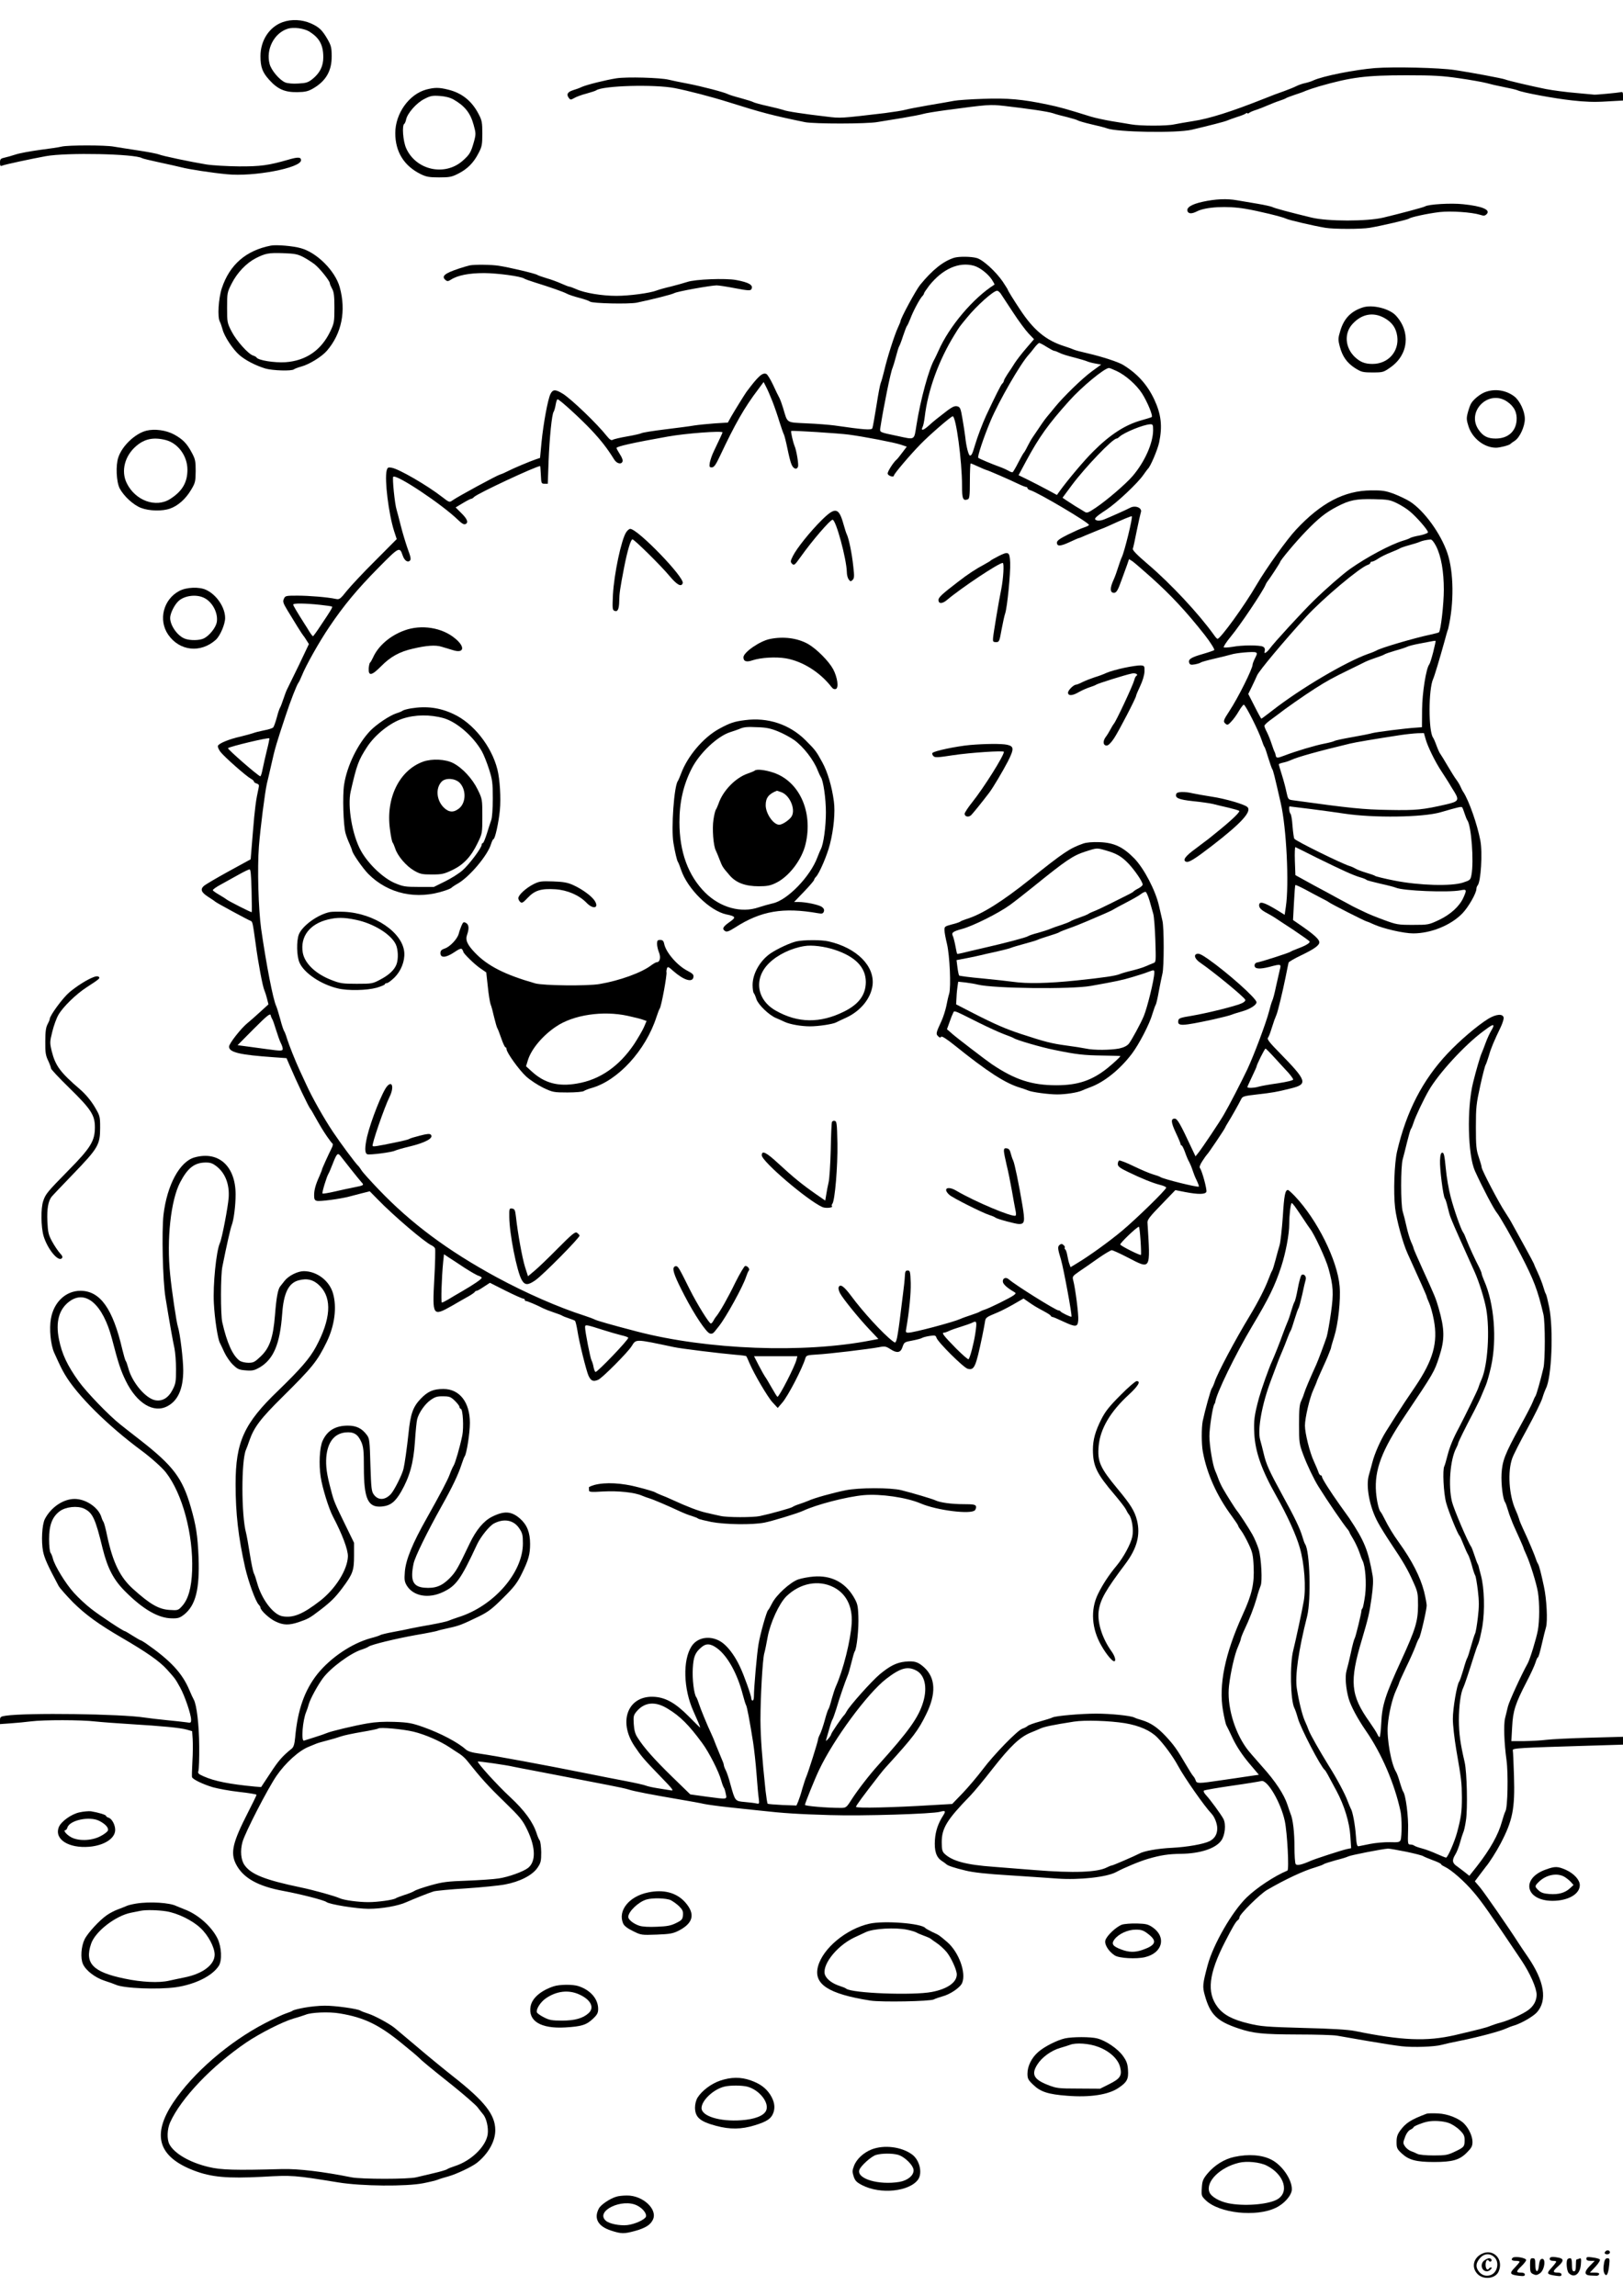 <?xml version="1.0" standalone="no"?>
<!DOCTYPE svg PUBLIC "-//W3C//DTD SVG 20010904//EN"
 "http://www.w3.org/TR/2001/REC-SVG-20010904/DTD/svg10.dtd">
<svg version="1.0" xmlns="http://www.w3.org/2000/svg"
 width="1240pt" height="1754pt" viewBox="0 0 1240 1754"
 preserveAspectRatio="xMidYMid meet">

<g transform="translate(0,1754) scale(0.1,-0.1)"
fill="#000000" stroke="none">
<path d="M2160 17371 c-102 -36 -170 -140 -170 -260 0 -83 15 -124 67 -181 64
-71 118 -95 213 -94 61 1 83 6 120 27 100 57 145 136 144 247 0 65 -4 82 -32
131 -40 69 -64 92 -126 120 -69 30 -148 34 -216 10z m206 -74 c75 -47 104
-102 104 -194 0 -69 -26 -121 -83 -167 -33 -26 -48 -31 -108 -34 -41 -3 -81 1
-99 8 -44 18 -107 92 -120 141 -30 111 34 236 137 269 46 15 127 4 169 -23z"/>
<path d="M10505 17020 c-157 -13 -398 -61 -470 -94 -16 -8 -46 -17 -65 -21
-19 -4 -48 -14 -64 -22 -17 -9 -59 -26 -95 -39 -36 -12 -102 -37 -146 -55
-256 -102 -428 -156 -549 -174 -56 -9 -120 -20 -144 -25 -55 -13 -260 -13
-331 0 -31 5 -99 17 -151 25 -52 9 -122 24 -155 34 -189 59 -239 73 -330 92
-194 41 -308 51 -495 44 -96 -3 -195 -10 -220 -15 -25 -5 -112 -20 -195 -34
-82 -14 -163 -30 -180 -35 -16 -5 -86 -16 -155 -25 -339 -40 -337 -40 -443
-27 -174 20 -311 41 -332 51 -11 4 -65 18 -120 30 -55 12 -104 26 -110 30 -5
4 -48 17 -94 30 -46 12 -91 26 -100 31 -26 14 -197 59 -306 80 -55 10 -120 24
-145 30 -64 16 -322 23 -400 11 -83 -13 -226 -49 -265 -66 -16 -8 -46 -19 -67
-25 -42 -14 -52 -31 -33 -58 13 -17 15 -17 42 -2 15 9 57 25 93 34 36 10 70
21 75 25 50 36 445 47 600 17 103 -20 283 -67 410 -107 257 -81 333 -101 585
-153 69 -14 474 -14 555 1 33 5 119 20 190 31 72 12 143 26 159 31 15 5 94 18
175 29 323 43 334 44 443 32 191 -22 333 -43 373 -56 22 -8 72 -21 110 -30 39
-10 75 -21 80 -25 6 -4 53 -18 105 -30 52 -12 105 -25 116 -30 77 -30 534 -38
649 -11 136 32 253 62 270 70 11 5 45 17 75 27 30 9 61 21 68 27 6 5 12 6 12
2 0 -4 6 -3 13 2 6 6 30 16 52 23 22 7 63 23 90 35 28 12 68 28 90 35 22 7 45
16 50 20 6 4 35 15 65 25 30 10 69 23 85 31 17 7 64 23 105 35 245 70 357 84
665 84 208 0 276 -4 405 -23 85 -12 178 -29 205 -36 28 -8 88 -22 135 -31 47
-9 94 -20 105 -25 37 -17 278 -62 416 -77 97 -11 171 -14 262 -8 l127 7 0 35
c0 28 -3 33 -17 29 -16 -4 -191 -21 -203 -19 -3 0 -66 6 -140 13 -74 6 -178
20 -230 30 -114 23 -289 64 -310 73 -19 8 -263 54 -385 72 -116 18 -468 26
-610 15z"/>
<path d="M3257 16856 c-132 -36 -237 -183 -237 -333 0 -143 67 -251 196 -314
41 -20 64 -24 139 -24 79 0 97 3 147 29 69 35 117 83 154 156 26 49 29 65 29
150 0 85 -3 101 -29 150 -52 100 -129 161 -235 186 -68 17 -102 16 -164 0z
m208 -76 c87 -50 129 -103 154 -195 17 -62 18 -69 2 -128 -23 -81 -32 -97 -86
-145 -137 -121 -357 -72 -432 96 -24 54 -33 175 -14 186 4 3 11 18 14 34 10
47 80 127 139 156 46 24 62 27 118 23 43 -3 78 -12 105 -27z"/>
<path d="M470 16420 c-19 -5 -93 -16 -165 -25 -72 -10 -155 -25 -185 -35 -30
-10 -70 -21 -88 -25 -27 -6 -32 -11 -32 -37 0 -25 3 -29 18 -23 21 9 218 51
332 72 159 29 680 18 735 -15 6 -4 66 -18 135 -33 69 -15 143 -31 165 -37 56
-15 232 -42 348 -53 204 -21 567 48 567 107 0 25 -24 26 -101 3 -147 -42 -209
-51 -374 -50 -88 1 -200 7 -250 15 -121 20 -335 65 -360 76 -11 5 -81 19 -155
30 -74 11 -160 25 -191 30 -65 12 -349 12 -399 0z"/>
<path d="M9190 15999 c-87 -19 -128 -45 -117 -73 8 -20 34 -20 71 -1 66 35
232 44 371 20 97 -16 282 -61 310 -75 21 -11 211 -55 300 -70 65 -11 276 -11
340 0 89 15 290 62 300 70 16 12 142 39 233 50 88 10 247 -1 311 -21 27 -9 36
-8 49 5 33 33 -33 61 -179 76 -92 10 -265 0 -292 -17 -11 -7 -188 -54 -317
-85 -124 -30 -427 -30 -550 0 -165 40 -285 72 -300 81 -9 4 -60 16 -115 25
-55 9 -124 21 -154 26 -78 14 -164 10 -261 -11z"/>
<path d="M2070 15664 c-190 -37 -315 -145 -375 -325 -26 -79 -35 -222 -15
-257 5 -9 14 -35 20 -57 13 -54 79 -154 130 -198 48 -41 123 -79 197 -102 55
-16 203 -21 219 -6 5 4 30 14 56 21 60 16 156 75 195 120 114 132 149 306 98
488 -35 123 -173 262 -296 296 -58 17 -187 28 -229 20z m246 -87 c27 -14 67
-40 88 -56 40 -32 116 -127 116 -145 0 -6 8 -24 17 -41 14 -24 18 -55 18 -145
0 -108 -2 -119 -31 -180 -69 -145 -186 -226 -344 -237 -83 -5 -206 14 -220 36
-3 5 -14 11 -26 15 -37 11 -128 113 -164 183 -34 66 -35 71 -35 183 0 112 1
117 35 184 42 83 112 156 183 193 75 38 100 43 212 39 84 -3 108 -7 151 -29z"/>
<path d="M7290 15571 c-83 -26 -166 -92 -260 -207 -33 -41 -150 -257 -150
-278 0 -4 -9 -25 -20 -49 -26 -56 -83 -234 -104 -327 -10 -41 -22 -84 -27 -95
-5 -11 -20 -90 -33 -175 -14 -85 -27 -162 -31 -171 -6 -16 -62 -12 -290 21
-38 5 -133 13 -211 16 -160 8 -146 -1 -180 114 -9 30 -22 66 -29 80 -8 14 -30
59 -49 101 -20 42 -43 80 -52 83 -29 11 -61 -17 -152 -139 -14 -20 -89 -141
-115 -186 l-26 -47 -98 -6 c-54 -4 -125 -11 -158 -16 -33 -6 -134 -19 -224
-30 -90 -11 -171 -24 -180 -29 -9 -5 -59 -16 -111 -25 -53 -9 -102 -21 -110
-26 -9 -6 -22 2 -43 28 -74 94 -268 280 -335 323 -58 36 -78 36 -96 0 -20 -38
-55 -228 -69 -372 l-11 -117 -30 -10 c-50 -17 -178 -71 -216 -91 -19 -10 -46
-22 -60 -26 -27 -8 -320 -167 -361 -196 -25 -18 -26 -18 -80 24 -114 89 -332
215 -386 224 -28 5 -33 2 -39 -22 -17 -69 15 -330 57 -462 l20 -61 -163 -164
c-90 -89 -188 -194 -218 -231 -51 -64 -57 -68 -85 -62 -60 13 -202 25 -293 25
-88 0 -93 -1 -103 -24 -10 -21 -6 -33 27 -88 51 -85 111 -181 121 -193 5 -5
16 -22 26 -38 l17 -27 -75 -158 c-42 -86 -82 -168 -89 -182 -8 -14 -21 -50
-31 -80 -10 -30 -21 -59 -25 -65 -4 -5 -16 -39 -25 -75 -10 -36 -22 -70 -27
-76 -4 -6 -36 -17 -71 -23 -34 -7 -71 -16 -82 -21 -11 -4 -54 -16 -95 -26 -90
-20 -167 -52 -175 -71 -3 -8 6 -29 19 -46 29 -38 197 -186 232 -205 13 -7 24
-17 24 -22 0 -5 9 -12 21 -15 17 -6 20 -12 15 -33 -21 -95 -29 -155 -44 -339
l-17 -207 -170 -93 c-93 -51 -177 -101 -187 -110 -29 -26 -21 -49 30 -82 26
-17 52 -34 57 -39 13 -11 246 -137 267 -145 18 -6 18 -9 42 -182 18 -137 53
-323 66 -350 5 -11 14 -39 20 -63 l11 -44 -67 -61 c-37 -34 -78 -70 -91 -80
-50 -40 -143 -158 -143 -182 0 -44 83 -63 342 -81 l97 -7 22 -51 c54 -127 149
-326 160 -336 3 -3 17 -25 30 -50 49 -87 66 -115 98 -162 18 -26 36 -50 41
-53 5 -3 3 -18 -5 -33 -24 -47 -75 -160 -75 -166 0 -4 -9 -25 -19 -49 -30 -66
-41 -107 -41 -147 0 -30 4 -39 21 -43 22 -6 174 14 244 32 22 6 67 17 100 26
l60 15 61 -62 c118 -122 357 -326 411 -351 12 -5 24 -16 27 -24 3 -8 1 -113
-6 -233 -15 -284 -13 -288 136 -204 44 26 101 58 126 72 25 14 47 30 48 34 2
4 8 8 14 8 6 0 30 14 55 31 l46 30 121 -61 c66 -33 127 -60 134 -60 6 0 12 -5
12 -10 0 -6 3 -9 8 -8 8 1 91 -34 132 -56 14 -7 50 -21 80 -31 30 -10 60 -21
65 -25 6 -4 28 -13 50 -20 22 -7 44 -16 48 -19 4 -4 12 -36 18 -72 14 -93 68
-308 85 -347 19 -41 36 -48 74 -32 31 13 226 209 256 257 35 56 23 56 322 -7
52 -12 367 -50 474 -59 42 -3 78 -8 80 -11 2 -3 13 -25 23 -50 36 -85 140
-262 178 -303 l39 -42 36 42 c43 50 152 259 176 340 6 19 15 22 84 26 88 4
402 42 477 56 45 9 54 7 88 -15 49 -32 77 -28 91 13 15 42 14 41 82 54 32 6
64 15 69 19 6 4 31 11 57 15 41 6 47 5 53 -14 11 -34 207 -229 239 -237 50
-12 61 11 111 251 8 39 17 86 20 105 5 36 6 37 100 76 22 9 75 36 117 60 l78
45 33 -23 c44 -31 64 -43 122 -74 28 -15 52 -30 53 -35 2 -5 8 -9 13 -9 5 0
43 -16 85 -36 93 -43 108 -42 112 11 4 41 -22 243 -38 303 -8 31 -7 33 46 70
30 20 95 65 144 100 49 34 96 62 104 62 8 0 63 -25 121 -55 180 -93 175 -103
152 266 -2 21 20 49 106 137 l107 111 76 -15 c100 -19 153 -18 161 2 6 16 -33
161 -49 181 -6 8 0 26 19 55 15 24 31 45 34 48 9 6 139 200 139 206 0 2 11 22
25 44 25 40 79 136 99 176 9 19 24 23 121 34 116 13 150 19 254 45 136 33 129
56 -82 272 -76 77 -98 105 -90 115 6 7 18 38 27 68 10 30 20 62 23 70 4 8 7
17 8 20 1 3 5 12 8 20 10 24 47 176 69 285 11 55 21 105 23 112 2 6 46 32 97
56 100 48 138 76 138 99 0 21 -36 55 -124 117 l-77 53 7 132 c4 72 8 133 11
135 2 3 36 -13 76 -34 40 -22 95 -51 122 -65 28 -14 52 -27 55 -30 11 -11 285
-150 295 -150 3 0 27 -10 53 -22 71 -32 227 -68 299 -68 134 0 286 61 374 151
46 46 109 156 109 189 0 9 4 20 9 26 25 26 39 251 21 344 -24 125 -87 304
-130 370 -6 8 -15 26 -21 40 -6 14 -20 38 -33 55 -12 16 -42 64 -66 105 -24
41 -49 82 -55 90 -7 8 -20 38 -30 65 -10 28 -22 55 -26 60 -36 49 -36 371 1
450 10 22 49 152 86 285 12 47 24 85 24 85 1 0 3 7 5 15 45 193 42 428 -6 573
-51 151 -178 326 -287 396 -27 17 -82 43 -123 59 -64 23 -88 27 -174 26 -204
-2 -382 -95 -573 -300 -69 -73 -227 -294 -302 -422 -94 -162 -277 -413 -298
-412 -4 0 -16 13 -26 28 -117 164 -332 394 -507 543 -81 69 -118 107 -114 117
3 8 17 70 30 138 14 68 28 130 31 139 14 35 -42 59 -84 35 -22 -12 -158 -73
-199 -89 -17 -7 -41 -10 -53 -6 -28 9 -16 23 74 82 81 54 240 204 282 266 16
23 32 44 35 47 18 15 73 144 85 200 26 124 16 214 -37 328 -53 113 -129 198
-239 265 -36 22 -162 63 -266 87 -49 11 -98 24 -109 29 -11 5 -43 17 -72 26
-141 44 -237 124 -340 281 -48 72 -93 145 -93 150 0 3 -18 31 -39 63 -53 77
-152 168 -199 180 -42 12 -135 13 -172 2z m151 -61 c45 -13 105 -59 137 -106
13 -20 22 -37 20 -38 -162 -102 -346 -319 -428 -506 -11 -25 -25 -53 -30 -63
-43 -74 -107 -308 -138 -504 -19 -119 -8 -113 -147 -83 -139 29 -134 27 -129
63 24 156 79 428 93 456 4 9 16 48 26 86 10 39 21 75 25 80 4 6 18 42 30 80
13 39 26 72 29 75 4 3 15 28 26 55 20 55 72 153 92 173 7 7 13 17 13 22 0 4
18 30 39 58 102 128 227 184 342 152z m204 -212 c8 -13 51 -77 94 -143 43 -66
97 -139 120 -163 l41 -43 -60 -70 c-33 -38 -72 -89 -87 -112 -14 -23 -39 -61
-55 -84 -15 -23 -28 -46 -28 -51 0 -6 -6 -17 -14 -24 -11 -12 -52 -94 -122
-243 -27 -59 -66 -161 -84 -222 -20 -68 -27 -83 -39 -83 -11 0 -29 70 -36 140
-4 30 -13 94 -22 143 -13 78 -18 88 -39 93 -18 5 -36 -3 -72 -29 -78 -60 -104
-80 -147 -119 -41 -37 -62 -41 -46 -9 5 9 12 43 16 76 24 205 108 435 229 630
37 60 33 55 95 130 74 91 199 202 228 204 7 1 19 -9 28 -21z m352 -408 c26
-16 52 -30 57 -30 6 0 24 -7 40 -15 16 -9 65 -24 110 -35 45 -12 90 -25 101
-30 11 -5 40 -13 64 -17 l44 -8 -74 -54 c-74 -55 -213 -190 -279 -271 -19 -24
-47 -57 -61 -74 -22 -27 -40 -53 -109 -156 -10 -14 -28 -46 -40 -70 -12 -25
-25 -47 -29 -50 -3 -3 -22 -36 -41 -73 -19 -38 -39 -71 -43 -74 -4 -2 -18 2
-30 10 -12 7 -42 21 -67 30 -59 21 -159 63 -166 70 -8 8 41 156 94 282 63 150
229 438 292 506 8 9 28 33 43 53 15 20 32 36 37 36 5 0 31 -13 57 -30z m536
-185 c69 -33 149 -104 192 -170 42 -66 86 -173 74 -181 -5 -3 -41 -14 -80 -25
-122 -34 -237 -108 -366 -237 -68 -67 -196 -219 -258 -305 l-20 -28 -70 38
c-39 21 -105 55 -147 76 l-76 37 60 112 c98 181 168 279 327 456 96 107 265
247 303 251 4 1 31 -10 61 -24z m-2630 -235 c16 -41 40 -111 53 -155 14 -44
29 -87 34 -96 4 -9 16 -56 26 -105 10 -49 23 -104 31 -121 14 -35 40 -44 50
-18 6 17 -12 127 -27 160 -11 27 -30 108 -25 113 5 5 366 -18 440 -28 114 -15
347 -60 395 -76 l48 -16 -35 -46 c-19 -26 -38 -49 -42 -52 -24 -19 -72 -94
-69 -108 3 -18 48 -31 48 -14 0 12 121 155 204 240 67 69 232 212 245 212 25
0 71 -341 71 -529 0 -103 7 -119 45 -105 12 5 15 30 15 140 0 74 3 134 6 134
3 0 30 -11 60 -25 30 -14 57 -25 59 -25 8 0 183 -76 242 -105 29 -14 57 -25
63 -25 5 0 10 -4 10 -9 0 -5 10 -13 23 -16 61 -19 447 -247 447 -265 0 -4 -17
-12 -37 -19 -21 -6 -76 -31 -123 -54 -64 -32 -85 -47 -85 -62 0 -30 26 -29 97
4 36 17 68 31 72 31 3 0 25 9 49 20 23 10 67 28 97 40 30 11 69 27 85 35 98
45 169 75 172 71 9 -8 -58 -279 -77 -314 -5 -9 -16 -42 -26 -72 -9 -30 -25
-75 -36 -99 -28 -61 -28 -95 -2 -99 23 -3 33 13 65 103 12 33 29 81 39 107
l16 47 27 -17 c14 -10 79 -66 145 -125 151 -136 263 -256 406 -437 43 -55 78
-111 73 -116 -3 -3 -43 -17 -88 -30 -91 -26 -113 -41 -103 -68 5 -14 14 -16
43 -11 20 4 41 10 46 15 6 4 53 17 105 29 52 12 109 26 125 31 40 13 170 24
188 17 13 -5 13 -11 -4 -44 -10 -20 -19 -43 -19 -50 0 -31 -111 -254 -177
-354 -48 -73 -50 -81 -28 -99 12 -10 20 -7 42 18 16 16 42 52 58 80 17 29 34
50 38 49 15 -4 115 -204 137 -272 7 -22 16 -44 20 -50 5 -5 18 -44 30 -85 13
-41 26 -79 30 -85 7 -9 16 -44 65 -259 44 -189 65 -621 39 -793 l-9 -61 -55
34 c-105 64 -140 73 -140 38 0 -20 18 -37 60 -59 19 -10 46 -26 60 -35 14 -9
78 -52 143 -94 64 -43 119 -82 122 -87 7 -11 -28 -32 -90 -55 -27 -10 -52 -21
-55 -24 -6 -7 -226 -78 -255 -82 -12 -2 -20 -11 -20 -23 0 -27 37 -30 113 -11
89 24 92 23 80 -21 -5 -21 -18 -78 -29 -128 -10 -49 -23 -99 -29 -110 -5 -11
-16 -47 -24 -80 -22 -86 -114 -332 -167 -445 -46 -96 -135 -270 -179 -345 -32
-56 -165 -254 -193 -289 l-23 -29 -30 63 c-86 185 -109 225 -129 225 -31 0
-29 -28 9 -109 20 -42 36 -81 36 -86 0 -6 4 -10 8 -10 4 0 16 -24 26 -52 10
-29 24 -62 31 -73 6 -11 18 -38 25 -60 7 -22 21 -59 33 -82 11 -24 19 -45 16
-47 -8 -8 -274 58 -294 73 -5 4 -30 13 -55 20 -25 7 -91 35 -147 62 -57 28
-107 47 -113 44 -5 -3 -10 -16 -10 -28 1 -17 17 -30 78 -59 105 -51 190 -85
245 -99 26 -6 47 -16 47 -21 0 -16 -231 -241 -340 -332 -100 -83 -248 -190
-345 -248 l-46 -28 -8 23 c-5 12 -12 41 -16 64 -4 24 -11 45 -16 49 -5 3 -7 9
-4 14 3 4 -2 13 -10 20 -12 10 -18 10 -30 0 -16 -13 -14 -30 11 -112 20 -68
87 -429 80 -436 -5 -4 -80 32 -84 41 -2 4 -9 7 -15 7 -20 0 -329 193 -379 237
-23 21 -50 9 -46 -19 3 -19 34 -47 88 -78 13 -8 12 -11 -5 -24 -24 -19 -190
-101 -225 -111 -14 -4 -29 -11 -35 -15 -5 -4 -35 -15 -65 -25 -30 -10 -68 -23
-85 -31 -54 -24 -355 -104 -394 -104 -21 0 -23 3 -17 33 22 127 36 266 34 347
-3 87 -5 95 -23 95 -17 0 -20 -7 -22 -45 -1 -25 -7 -81 -13 -125 -5 -44 -17
-138 -26 -209 -9 -71 -20 -140 -25 -153 -8 -22 -9 -23 -31 -6 -74 57 -226 223
-313 341 -58 78 -87 98 -98 68 -3 -8 2 -28 11 -45 24 -44 146 -194 225 -277
l68 -72 -58 -11 c-510 -100 -1247 -72 -1783 67 -203 53 -304 82 -325 92 -11 6
-47 19 -80 30 -197 63 -444 171 -670 293 -372 202 -655 412 -904 673 -62 65
-121 130 -129 144 -9 14 -20 30 -26 35 -22 21 -135 173 -193 260 -70 105 -158
261 -203 360 -18 39 -41 88 -51 110 -35 76 -80 190 -96 240 -8 28 -19 55 -23
60 -4 6 -18 46 -29 90 -12 44 -26 89 -31 100 -24 50 -76 319 -115 590 -21 152
-30 462 -17 630 11 140 46 415 61 480 6 22 21 90 35 150 25 114 41 167 107
365 39 119 86 238 99 255 5 6 16 30 26 54 30 76 133 259 209 371 110 164 215
290 377 454 158 160 161 161 184 94 13 -39 38 -58 56 -40 9 9 6 28 -17 89 -15
43 -39 121 -52 173 -13 52 -28 109 -33 126 -14 42 -34 243 -26 252 23 23 374
-211 496 -330 25 -25 44 -36 54 -32 27 10 18 38 -29 84 l-44 44 55 33 c30 18
59 33 64 33 5 0 15 6 22 14 27 27 474 236 505 236 1 0 3 -30 5 -67 3 -65 4
-68 28 -68 l25 0 6 170 c7 179 25 363 39 380 4 6 11 29 15 53 4 23 10 42 15
42 14 0 174 -146 258 -235 74 -79 121 -139 175 -226 20 -31 54 -39 63 -14 4 9
-5 33 -20 55 -14 22 -26 44 -26 48 0 12 131 41 390 87 137 25 420 46 420 32 0
-3 -20 -47 -66 -143 -14 -28 -27 -67 -31 -87 -5 -33 -3 -37 15 -37 17 0 30 18
63 88 114 242 185 368 293 510 l40 54 20 -39 c11 -21 33 -72 49 -113z m2907
-217 c-1 -99 -64 -241 -157 -350 -53 -61 -193 -182 -282 -242 -58 -39 -67 -42
-85 -30 -12 7 -43 27 -71 43 -27 17 -61 39 -74 48 l-23 16 71 96 c103 138 312
356 342 356 4 0 14 6 21 13 35 33 184 94 236 96 20 1 22 -4 22 -46z m1863
-557 c31 -15 76 -43 99 -63 51 -42 138 -142 138 -159 0 -6 -28 -17 -62 -24
-35 -6 -67 -15 -73 -19 -5 -4 -30 -14 -55 -21 -98 -30 -276 -125 -404 -215
-58 -41 -184 -151 -274 -239 -89 -86 -310 -327 -342 -372 -8 -11 -21 -24 -29
-29 -11 -6 -13 -3 -8 14 3 14 -1 24 -13 31 -25 13 -161 13 -233 -1 -32 -5 -62
-7 -67 -4 -5 3 19 41 54 83 70 84 247 348 265 395 2 6 8 16 12 22 19 23 99
146 99 151 0 12 120 156 199 237 96 99 148 141 236 187 96 50 145 60 281 57
108 -2 126 -6 177 -31z m299 -328 c39 -77 59 -194 59 -333 0 -108 -23 -310
-37 -325 -3 -3 -31 -10 -62 -17 -125 -26 -390 -104 -417 -123 -5 -3 -32 -15
-60 -24 -174 -62 -518 -265 -732 -432 -45 -35 -84 -64 -86 -64 -2 0 -26 43
-52 95 l-48 94 26 53 c14 29 33 69 41 88 14 35 209 267 375 449 127 138 411
377 471 396 11 3 20 11 20 16 0 5 6 9 13 9 7 0 28 10 47 23 19 13 62 34 95 47
33 13 65 27 70 31 6 4 37 15 70 24 33 9 69 20 80 25 19 9 51 16 85 19 10 0 26
-20 42 -51z m-8528 -448 c48 -5 90 -11 93 -14 5 -5 -8 -27 -86 -143 -30 -46
-57 -83 -60 -83 -3 0 -16 17 -29 38 -12 20 -28 46 -35 56 -57 90 -87 140 -87
148 0 11 92 10 204 -2z m8506 -361 c-12 -46 -25 -88 -30 -94 -24 -29 -54 -216
-55 -345 l-1 -135 -40 -3 c-85 -5 -311 -34 -339 -42 -16 -5 -86 -19 -155 -31
-69 -12 -129 -25 -135 -29 -5 -4 -39 -13 -75 -20 -69 -13 -220 -58 -308 -92
-54 -21 -62 -20 -66 4 -1 7 -4 18 -7 23 -4 6 -14 33 -23 61 -9 28 -25 68 -36
90 -11 21 -20 43 -20 49 0 6 18 24 41 41 22 16 50 37 62 46 50 40 203 147 280
196 97 62 140 85 267 147 52 25 106 52 120 59 14 7 50 21 80 31 30 10 60 21
65 25 6 5 44 18 85 30 41 11 82 25 92 30 9 5 51 16 95 24 109 21 118 23 121
20 2 -1 -7 -39 -18 -85z m-59 -661 c15 -58 75 -180 124 -253 22 -33 46 -72 55
-86 8 -14 28 -47 44 -72 35 -59 28 -70 -62 -91 -183 -42 -233 -47 -442 -43
-194 3 -291 13 -732 74 -36 5 -37 7 -49 61 -6 31 -22 91 -35 132 -13 41 -24
78 -24 81 0 4 14 9 31 13 17 3 45 12 62 20 52 24 202 66 452 126 37 9 182 34
385 65 47 7 106 13 132 14 l47 1 12 -42z m-8852 -89 c-11 -46 -26 -110 -32
-141 -6 -32 -14 -58 -18 -58 -14 0 -254 209 -247 215 14 13 312 84 316 75 1
-4 -7 -45 -19 -91z m7976 -449 c88 -11 203 -27 255 -35 224 -34 598 -29 735
10 138 40 159 45 166 38 4 -5 12 -26 19 -48 7 -22 16 -44 20 -50 31 -39 52
-314 32 -419 -7 -37 -10 -40 -65 -58 -90 -29 -334 -22 -521 15 -77 15 -145 32
-150 36 -6 5 -38 16 -70 25 -32 10 -68 23 -80 31 -12 7 -32 16 -46 20 -59 18
-409 190 -421 208 -4 5 -10 49 -14 98 -3 49 -11 91 -16 94 -8 5 -14 55 -6 55
1 0 74 -9 162 -20z m45 -372 c206 -101 277 -133 330 -149 25 -7 47 -16 50 -20
3 -4 50 -16 105 -29 55 -12 109 -26 120 -31 55 -24 398 -38 493 -20 48 10 50
5 23 -55 -30 -67 -98 -129 -186 -171 -79 -37 -82 -38 -200 -38 -113 0 -125 2
-220 37 -55 20 -119 46 -143 58 -23 11 -52 25 -65 31 -12 5 -48 24 -80 42 -33
17 -102 55 -155 84 -54 28 -128 69 -166 90 l-69 38 -4 109 c-2 59 0 106 4 105
5 -2 78 -38 163 -81z m-8138 -250 c2 -90 3 -165 1 -166 -2 -4 -185 89 -193 98
-3 3 -26 18 -52 33 -26 15 -49 31 -52 36 -3 5 26 26 66 47 39 22 101 56 137
76 36 20 71 37 78 37 8 1 12 -46 15 -161z m158 -983 c4 -5 17 -42 29 -82 12
-39 28 -84 36 -100 8 -15 15 -35 15 -45 0 -17 -14 -17 -122 -2 -24 3 -83 11
-133 18 l-90 12 124 125 c102 102 125 120 129 104 2 -11 8 -24 12 -30z m7660
-297 c36 -39 82 -90 103 -112 20 -23 37 -46 37 -52 0 -7 -46 -18 -117 -29 -65
-9 -131 -21 -147 -26 -32 -10 -86 -12 -86 -3 0 3 16 38 35 78 19 40 35 75 35
78 0 13 62 138 69 138 3 0 35 -32 71 -72z m-7057 -852 c34 -43 70 -87 79 -97
21 -22 19 -24 -57 -39 -33 -6 -100 -21 -148 -32 -48 -11 -90 -18 -93 -15 -6 6
33 133 46 152 4 6 17 37 30 70 33 85 40 92 62 64 10 -13 46 -59 81 -103z
m6031 -542 c4 -58 5 -108 3 -110 -6 -6 -150 66 -158 79 -6 8 126 135 142 136
4 1 9 -47 13 -105z m-5164 -209 c47 -30 95 -58 108 -61 12 -4 22 -10 22 -15 0
-10 -62 -52 -150 -103 -36 -21 -83 -48 -105 -62 -22 -13 -44 -24 -49 -24 -8 0
-2 190 10 312 l6 57 36 -24 c21 -13 75 -49 122 -80z m3901 -504 c-12 -77 -39
-180 -51 -194 -3 -4 -46 33 -95 82 -95 97 -114 121 -93 121 7 0 24 6 38 13 14
7 54 21 90 32 36 11 76 25 90 32 33 17 35 8 21 -86z m-2841 29 c47 -15 109
-33 138 -40 28 -6 52 -15 52 -19 0 -17 -233 -261 -250 -261 -4 0 -11 16 -15
36 -3 20 -11 44 -16 53 -9 17 -49 219 -49 252 0 23 5 22 140 -21z m1475 -227
c-13 -52 -131 -282 -145 -283 -3 0 -23 32 -45 71 -22 39 -44 76 -50 83 -5 7
-27 45 -47 84 l-37 72 166 0 165 0 -7 -27z"/>
<path d="M6279 13568 c-88 -87 -191 -215 -221 -275 -20 -40 -20 -45 -6 -60 15
-14 20 -10 65 53 87 123 226 284 244 284 26 0 107 -301 109 -401 0 -19 6 -44
14 -55 13 -17 16 -17 30 -4 13 13 14 28 5 105 -10 96 -33 207 -48 240 -6 11
-17 47 -26 79 -36 130 -63 136 -166 34z"/>
<path d="M4784 13474 c-37 -56 -92 -316 -101 -476 -5 -106 -4 -118 12 -124 24
-10 35 12 36 76 1 58 6 93 38 259 24 122 50 211 63 211 14 0 220 -203 285
-282 56 -66 88 -84 99 -53 17 42 -344 415 -401 415 -8 0 -22 -12 -31 -26z"/>
<path d="M7625 13290 c-27 -14 -52 -28 -55 -31 -3 -4 -23 -16 -45 -28 -71 -38
-129 -76 -205 -135 -119 -91 -150 -119 -150 -139 0 -30 28 -31 64 -1 111 94
397 284 427 284 12 0 5 -119 -11 -200 -17 -79 -61 -344 -63 -375 -2 -26 1 -30
23 -30 24 0 26 5 42 95 10 52 22 109 28 125 16 49 41 306 38 386 -4 86 -12 90
-93 49z"/>
<path d="M3092 12725 c-112 -40 -204 -120 -243 -210 -8 -16 -17 -33 -21 -36
-5 -3 -9 -23 -11 -44 -3 -62 23 -57 96 17 71 72 140 110 242 133 107 25 172
29 218 15 23 -7 64 -19 90 -27 84 -26 92 27 13 91 -100 83 -257 107 -384 61z"/>
<path d="M5883 12659 c-77 -15 -203 -102 -203 -140 0 -31 23 -39 69 -23 63 21
178 28 255 15 128 -22 261 -106 348 -218 11 -15 23 -20 34 -16 24 9 12 90 -21
152 -34 62 -126 154 -190 191 -81 46 -188 60 -292 39z"/>
<path d="M8591 12439 c-52 -11 -112 -28 -135 -38 -23 -11 -63 -26 -91 -34 -27
-9 -69 -25 -92 -36 -23 -12 -46 -21 -51 -21 -19 0 -62 -42 -62 -61 0 -26 33
-25 84 5 23 13 59 29 81 36 22 7 45 16 50 20 12 9 226 76 272 85 30 6 53 -7
34 -19 -5 -3 -12 -17 -15 -31 -10 -40 -143 -324 -157 -335 -3 -3 -14 -21 -24
-40 -10 -19 -27 -47 -38 -61 -23 -32 -19 -64 8 -64 13 0 33 20 57 56 37 56
168 309 168 324 0 5 14 38 31 74 19 40 32 84 33 111 1 43 0 45 -29 47 -16 1
-72 -7 -124 -18z"/>
<path d="M3141 12129 c-30 -5 -59 -13 -65 -18 -6 -5 -28 -14 -48 -20 -51 -17
-149 -82 -198 -132 -96 -100 -179 -268 -201 -413 -13 -82 -6 -310 11 -371 6
-22 20 -59 31 -82 10 -24 19 -46 19 -49 0 -20 81 -136 124 -180 153 -153 370
-200 586 -127 25 8 47 18 50 22 3 4 25 19 50 33 89 52 226 215 251 299 7 21
15 39 19 39 12 0 40 127 49 221 9 92 0 238 -19 312 -45 178 -184 353 -336 423
-105 49 -205 62 -323 43z m249 -75 c100 -29 226 -138 292 -254 14 -25 38 -85
54 -135 26 -81 29 -104 29 -225 0 -78 -5 -148 -12 -165 -6 -16 -21 -63 -33
-102 -13 -40 -26 -73 -31 -73 -5 0 -9 -6 -9 -13 0 -24 -97 -153 -147 -196 -26
-23 -86 -61 -133 -84 l-85 -42 -115 0 c-105 0 -121 3 -185 30 -90 39 -204 148
-259 249 -65 119 -102 337 -77 449 47 206 59 239 126 342 61 93 175 184 270
215 96 32 211 33 315 4z"/>
<path d="M3233 11722 c-181 -65 -286 -277 -254 -514 6 -51 16 -97 20 -103 5
-5 14 -27 21 -48 18 -56 84 -133 143 -167 47 -27 61 -30 137 -30 77 0 93 4
156 34 86 41 143 102 193 206 36 74 36 76 36 205 0 129 0 131 -36 205 -41 83
-116 164 -187 201 -60 30 -160 35 -229 11z m283 -166 c47 -54 43 -148 -7 -190
-41 -34 -78 -33 -116 3 -58 55 -67 148 -20 199 31 34 110 27 143 -12z"/>
<path d="M5692 12039 c-82 -10 -117 -22 -199 -67 -120 -66 -240 -208 -289
-340 -10 -26 -21 -52 -25 -58 -29 -37 -52 -362 -34 -472 11 -67 27 -137 35
-147 4 -5 14 -32 23 -58 49 -147 220 -315 347 -342 73 -15 75 -23 23 -59 -50
-35 -59 -52 -32 -69 12 -7 30 -1 75 28 198 127 367 156 635 109 29 -5 37 -3
43 12 5 13 1 24 -13 35 -21 17 -122 39 -181 39 l-33 0 77 80 c42 44 76 84 76
89 0 5 7 16 15 24 25 26 85 164 106 249 29 114 41 245 30 326 -15 115 -49 227
-88 298 -47 86 -54 95 -129 170 -122 121 -288 176 -462 153z m255 -87 c39 -16
94 -46 122 -66 71 -52 148 -152 178 -230 9 -22 20 -46 24 -52 19 -24 39 -163
39 -269 0 -110 -18 -244 -39 -282 -5 -10 -17 -38 -26 -62 -54 -146 -228 -326
-339 -351 -27 -6 -76 -20 -110 -31 -133 -46 -292 -2 -407 111 -131 130 -198
312 -198 540 0 153 30 284 93 408 61 120 196 247 294 279 26 8 56 19 67 23 38
17 60 19 145 15 66 -2 101 -10 157 -33z"/>
<path d="M5767 11654 c-4 -4 -28 -14 -54 -23 -94 -32 -191 -132 -224 -232 -7
-19 -16 -39 -20 -44 -4 -6 -13 -40 -18 -76 -11 -68 -1 -200 18 -236 5 -10 18
-41 29 -70 22 -56 22 -56 77 -120 49 -57 120 -83 223 -83 60 0 88 5 127 24
101 47 202 178 230 300 58 246 -49 480 -249 545 -64 21 -126 27 -139 15z m202
-165 c70 -25 116 -145 73 -194 -24 -28 -68 -55 -89 -55 -45 1 -103 86 -103
149 0 57 23 86 86 111 1 0 15 -5 33 -11z"/>
<path d="M7410 11849 c-106 -10 -277 -46 -286 -61 -4 -6 0 -16 8 -24 11 -12
33 -11 148 7 132 20 390 37 390 26 0 -30 -152 -272 -242 -385 -32 -40 -58 -80
-58 -88 0 -21 27 -29 47 -13 13 11 84 99 141 174 29 38 104 165 142 238 49 97
48 116 -6 128 -40 9 -171 8 -284 -2z"/>
<path d="M8987 11476 c-12 -31 17 -44 129 -56 61 -6 128 -16 150 -21 21 -6 74
-18 117 -28 42 -10 80 -21 85 -25 7 -8 -50 -64 -153 -148 -77 -63 -74 -61
-177 -138 -83 -60 -106 -92 -75 -103 20 -7 65 21 194 120 231 178 312 268 271
300 -27 21 -168 62 -268 77 -58 9 -124 21 -148 26 -62 15 -119 13 -125 -4z"/>
<path d="M8275 11096 c-100 -35 -149 -67 -403 -271 -215 -172 -368 -268 -487
-305 -22 -7 -45 -16 -50 -21 -6 -4 -35 -14 -65 -21 -51 -14 -55 -16 -54 -44 0
-16 9 -63 19 -104 21 -88 32 -327 17 -380 -6 -19 -16 -62 -22 -95 -7 -33 -23
-83 -36 -112 -43 -93 -45 -101 -27 -118 11 -12 18 -13 23 -5 5 8 41 -15 106
-67 250 -201 385 -288 499 -322 22 -7 49 -16 60 -21 30 -13 155 -30 223 -30
63 0 154 14 187 29 11 5 40 17 65 26 108 40 226 135 318 256 55 73 136 229
157 305 10 32 21 64 25 69 4 6 15 53 24 105 10 52 22 112 27 132 13 49 13 357
0 405 -5 21 -17 72 -26 113 -26 117 -114 285 -188 362 -87 89 -156 121 -267
125 -54 2 -100 -2 -125 -11z m173 -52 c85 -24 122 -47 175 -102 51 -55 107
-138 107 -159 0 -7 -15 -20 -32 -29 -18 -9 -35 -20 -38 -24 -5 -7 -25 -17
-170 -89 -52 -26 -111 -54 -130 -61 -19 -7 -40 -17 -46 -22 -6 -4 -37 -17 -69
-28 -32 -11 -63 -24 -69 -29 -6 -4 -36 -16 -66 -26 -30 -9 -68 -23 -85 -30
-16 -7 -59 -21 -95 -31 -36 -9 -70 -21 -75 -25 -13 -10 -177 -53 -335 -89 -69
-16 -143 -33 -165 -39 -22 -5 -41 -9 -42 -7 -2 1 -8 29 -14 62 -6 32 -15 66
-19 74 -13 25 0 35 70 54 83 22 281 121 366 183 36 26 116 89 177 138 252 204
305 240 399 270 90 29 87 29 156 9z m335 -385 c10 -35 23 -80 28 -99 6 -19 13
-110 16 -202 5 -158 5 -168 -13 -174 -11 -4 -37 -15 -60 -25 -22 -10 -72 -25
-110 -34 -38 -9 -78 -21 -89 -26 -31 -13 -123 -27 -335 -49 -213 -22 -374 -25
-478 -10 -37 5 -143 17 -237 26 -93 8 -173 19 -177 22 -3 4 -9 32 -13 63 l-7
55 84 16 c45 9 92 19 103 22 11 3 63 15 115 26 52 12 104 25 115 30 11 5 56
18 100 30 44 12 89 25 100 30 11 6 52 19 90 31 39 12 75 24 80 29 6 4 37 16
70 28 33 11 96 36 140 55 44 19 105 45 135 58 30 13 60 27 65 31 6 4 51 29
100 54 50 26 101 55 114 66 13 10 29 17 34 15 6 -2 19 -32 30 -68z m36 -551
c-1 -52 -53 -263 -80 -329 -23 -56 -93 -184 -114 -211 -14 -17 -38 -29 -73
-37 -65 -13 -197 -14 -254 -1 -24 5 -93 16 -154 24 -110 15 -158 27 -344 88
-115 38 -195 72 -365 159 l-130 67 3 53 c1 30 5 69 8 87 l5 33 57 -6 c31 -4
73 -11 92 -16 121 -30 715 -37 865 -10 190 34 239 44 315 67 47 14 101 31 120
39 48 18 50 18 49 -7z m-1343 -379 c72 -36 160 -76 195 -89 35 -13 69 -26 74
-30 21 -15 214 -71 310 -90 170 -35 225 -41 368 -43 75 -1 137 -3 137 -4 0 -6
-51 -53 -95 -89 -120 -97 -229 -134 -394 -134 -188 0 -317 42 -495 162 -45 31
-265 199 -301 231 l-40 35 19 53 c10 30 23 62 28 71 10 21 -2 25 194 -73z"/>
<path d="M4076 10786 c-57 -29 -116 -83 -116 -107 0 -9 7 -22 15 -29 13 -11
22 -5 58 33 53 56 102 71 211 64 91 -6 181 -45 237 -103 50 -52 97 -42 64 13
-22 36 -92 88 -163 121 -46 21 -76 26 -157 29 -90 3 -105 1 -149 -21z"/>
<path d="M2520 10573 c-92 -19 -208 -103 -236 -169 -20 -49 -18 -170 5 -219
36 -79 162 -164 291 -195 77 -19 222 -16 298 5 34 10 62 22 62 26 0 5 7 9 15
9 9 0 35 20 59 43 50 50 79 124 75 189 -10 154 -228 302 -459 313 -47 2 -96 1
-110 -2z m198 -59 c134 -27 269 -110 306 -188 18 -39 21 -111 5 -153 -16 -42
-57 -81 -124 -116 -58 -31 -65 -32 -180 -32 -108 0 -127 3 -193 29 -122 47
-205 128 -219 210 -20 122 53 218 192 252 69 17 123 17 213 -2z"/>
<path d="M3525 10467 c-7 -18 -17 -45 -20 -59 -10 -40 -67 -100 -106 -113 -26
-9 -34 -17 -34 -36 0 -38 41 -36 104 6 41 28 56 33 62 23 5 -7 9 -16 9 -19 0
-12 87 -97 130 -126 l45 -31 12 -109 c6 -60 16 -120 21 -134 6 -13 18 -58 27
-99 10 -41 21 -79 25 -85 4 -5 17 -40 30 -77 13 -38 27 -68 32 -68 4 0 8 -6 8
-14 0 -26 97 -161 151 -210 30 -27 88 -65 129 -85 72 -34 79 -36 186 -36 64 0
117 5 125 11 8 6 34 16 59 23 202 57 413 288 495 541 10 30 21 60 25 65 13 16
57 258 52 279 -2 4 0 17 3 27 6 18 11 16 51 -20 80 -70 146 -89 152 -44 3 18
-7 27 -45 47 -76 38 -164 139 -178 204 -5 25 -12 32 -31 32 -20 0 -24 -5 -24
-30 0 -17 7 -47 15 -66 15 -37 7 -74 -17 -74 -6 0 -25 -11 -43 -24 -73 -56
-241 -117 -395 -143 -95 -16 -428 -12 -490 5 -232 66 -364 133 -461 234 -60
63 -75 97 -60 139 17 48 13 77 -9 89 -18 10 -22 7 -35 -23z m1272 -687 c50
-11 103 -24 117 -30 l26 -9 -20 -47 c-11 -25 -45 -83 -74 -128 -114 -170 -262
-274 -438 -303 -143 -25 -248 3 -345 92 l-44 40 14 46 c26 85 112 188 215 257
132 90 359 124 549 82z"/>
<path d="M6085 10349 c-48 -11 -145 -56 -197 -91 -81 -55 -138 -155 -138 -242
0 -29 4 -56 9 -62 5 -5 14 -26 20 -46 14 -43 97 -123 151 -145 19 -8 49 -21
65 -29 41 -19 127 -34 194 -34 65 0 175 17 199 30 9 5 43 21 74 35 111 50 190
146 204 246 20 148 -120 289 -336 338 -54 13 -190 12 -245 0z m292 -64 c158
-52 237 -134 238 -245 0 -99 -53 -171 -166 -227 -183 -91 -353 -89 -522 7
-147 83 -170 247 -51 363 65 64 169 114 269 130 57 10 153 -2 232 -28z"/>
<path d="M9143 10253 c-26 -9 -12 -41 30 -69 100 -69 331 -258 341 -281 3 -7
-8 -19 -27 -27 -45 -21 -258 -74 -380 -95 -92 -15 -102 -19 -105 -39 -6 -42
27 -41 268 11 63 14 126 30 140 36 14 6 51 17 82 26 59 17 108 48 108 69 0 29
-220 225 -371 331 -51 35 -70 44 -86 38z"/>
<path d="M2958 9243 c-36 -40 -124 -263 -153 -384 -19 -84 -19 -128 1 -136 18
-7 191 15 213 28 9 4 55 18 102 29 130 31 196 67 170 93 -8 8 -30 6 -83 -8
-40 -10 -77 -21 -83 -26 -5 -4 -55 -16 -110 -27 -136 -28 -162 -32 -168 -26
-9 9 90 297 130 377 34 69 21 125 -19 80z"/>
<path d="M6356 8968 c-3 -7 -7 -103 -9 -213 -3 -110 -10 -220 -16 -245 -6 -25
-14 -67 -18 -93 l-8 -48 -75 52 c-103 72 -168 125 -283 231 -94 87 -127 103
-127 63 0 -46 347 -343 462 -395 25 -12 87 -6 74 7 -3 3 -2 11 3 17 20 23 42
289 39 461 -3 153 -5 170 -21 173 -9 2 -19 -2 -21 -10z"/>
<path d="M7670 8748 c0 -13 10 -61 21 -108 12 -47 29 -134 40 -195 10 -60 23
-127 27 -148 5 -20 6 -40 1 -43 -23 -14 -309 106 -452 190 -67 40 -107 17 -54
-31 25 -23 248 -135 305 -154 20 -6 42 -15 47 -20 14 -11 155 -49 181 -49 43
0 46 19 25 146 -27 162 -59 315 -70 339 -6 11 -14 36 -19 55 -6 25 -14 36 -30
38 -17 3 -22 -2 -22 -20z"/>
<path d="M3891 8243 c1 -127 58 -416 95 -480 24 -42 48 -42 105 -2 61 43 341
327 337 341 -2 6 -12 16 -21 22 -13 8 -39 -13 -144 -119 -71 -72 -151 -149
-179 -172 l-50 -42 -23 72 c-21 68 -55 254 -69 382 -6 52 -10 60 -29 63 -22 3
-23 0 -22 -65z"/>
<path d="M5147 7856 c-9 -22 14 -81 83 -213 75 -145 165 -280 193 -289 15 -5
26 0 39 17 11 13 24 31 31 39 55 69 184 304 207 376 7 21 16 43 21 48 10 11
-8 36 -27 36 -7 0 -41 -57 -76 -127 -54 -112 -118 -225 -146 -259 -5 -5 -15
-20 -21 -32 -6 -12 -15 -22 -20 -22 -13 0 -106 150 -161 260 -81 163 -88 175
-103 178 -8 2 -17 -4 -20 -12z"/>
<path d="M3590 15513 c-14 -3 -52 -14 -85 -25 -111 -37 -135 -59 -100 -88 12
-10 20 -9 39 3 52 34 138 51 256 51 104 -1 277 -24 305 -42 5 -4 42 -17 80
-29 119 -37 219 -72 245 -86 14 -8 57 -22 95 -32 39 -10 76 -23 83 -29 19 -14
296 -20 357 -8 119 25 267 62 287 73 23 13 275 58 323 59 17 0 81 -10 143 -22
94 -18 115 -19 122 -8 19 31 -17 53 -116 71 -79 15 -315 6 -374 -15 -25 -8
-81 -24 -125 -35 -44 -10 -93 -24 -108 -30 -51 -20 -209 -41 -308 -41 -109 0
-243 22 -306 51 -23 10 -47 19 -52 19 -6 0 -34 11 -63 24 -29 13 -80 32 -113
41 -33 10 -64 21 -70 25 -12 10 -220 59 -295 70 -59 9 -179 10 -220 3z"/>
<path d="M10410 15191 c-88 -29 -141 -83 -169 -175 -18 -60 -19 -68 -5 -122
20 -77 55 -126 117 -166 48 -30 58 -33 134 -33 79 0 83 1 138 40 136 96 154
269 41 393 -49 55 -182 88 -256 63z m165 -79 c60 -33 91 -76 100 -140 16 -117
-69 -212 -189 -212 -58 0 -93 14 -135 53 -75 72 -83 182 -17 253 70 76 157 92
241 46z"/>
<path d="M11350 14546 c-39 -13 -96 -59 -112 -91 -6 -10 -17 -41 -24 -68 -11
-42 -10 -55 6 -105 30 -92 121 -162 210 -162 29 0 103 19 110 29 3 3 17 14 33
24 38 24 77 109 77 167 0 59 -39 141 -82 173 -63 47 -146 59 -218 33z m165
-74 c54 -37 77 -84 72 -145 -7 -85 -68 -137 -160 -137 -61 0 -96 18 -130 67
-97 140 77 312 218 215z"/>
<path d="M1118 14250 c-86 -22 -185 -116 -214 -204 -21 -61 -15 -186 10 -236
31 -59 105 -128 164 -150 63 -24 162 -26 221 -5 60 21 118 72 159 140 34 56
36 65 37 146 0 76 -3 92 -29 140 -38 72 -70 104 -136 140 -61 33 -148 45 -212
29z m147 -71 c95 -24 167 -122 167 -227 0 -97 -39 -164 -131 -223 -110 -71
-268 -13 -333 121 -45 92 -15 209 74 284 63 54 131 68 223 45z"/>
<path d="M1370 13026 c-122 -64 -162 -222 -85 -334 87 -126 248 -143 364 -39
33 30 71 119 71 166 0 81 -65 178 -145 215 -52 25 -151 21 -205 -8z m183 -50
c68 -29 116 -118 103 -190 -8 -41 -55 -100 -97 -122 -33 -17 -106 -18 -146 -3
-57 21 -113 101 -113 159 0 34 32 99 63 128 43 41 130 54 190 28z"/>
<path d="M715 10076 c-49 -18 -126 -67 -184 -115 -50 -42 -151 -179 -151 -205
0 -6 -8 -24 -17 -41 -12 -22 -17 -56 -17 -130 -1 -84 3 -108 22 -147 12 -26
22 -53 22 -60 0 -6 62 -73 138 -147 168 -164 197 -209 197 -302 0 -104 -32
-157 -202 -329 -164 -167 -175 -181 -193 -235 -19 -56 -17 -198 3 -267 30 -99
111 -198 139 -170 9 9 5 19 -14 39 -14 16 -41 55 -59 88 -29 53 -33 71 -37
156 -4 95 6 153 32 187 6 8 81 87 167 176 189 196 204 222 204 351 0 89 -1 91
-44 164 -29 47 -68 94 -110 130 -151 130 -188 180 -216 292 -15 64 -15 70 5
150 11 45 32 103 47 128 35 60 133 156 213 208 100 65 106 70 95 81 -6 6 -21
6 -40 -2z"/>
<path d="M11371 9758 c-84 -52 -218 -166 -312 -266 -191 -203 -314 -443 -385
-747 -21 -90 -29 -313 -15 -433 11 -93 59 -268 95 -347 100 -220 146 -323 146
-329 0 -4 9 -26 19 -49 11 -24 27 -82 36 -131 32 -172 -5 -304 -141 -506 -35
-52 -72 -106 -81 -120 -23 -34 -114 -176 -144 -225 -43 -69 -87 -169 -104
-236 -9 -35 -21 -78 -26 -95 -26 -85 5 -248 69 -364 19 -36 65 -109 101 -163
91 -135 128 -199 169 -292 34 -75 36 -87 36 -180 -1 -121 -19 -180 -129 -420
-121 -263 -146 -340 -152 -477 -3 -60 -9 -108 -13 -108 -4 0 -12 11 -18 25 -6
13 -33 55 -59 92 -145 204 -154 308 -58 628 48 163 57 198 74 319 12 85 14
136 8 171 -34 194 -62 263 -179 439 -7 10 -40 56 -73 102 -73 103 -135 200
-135 214 0 5 -4 10 -9 10 -5 0 -13 10 -17 22 -4 13 -20 51 -36 86 -31 66 -68
214 -68 272 0 58 36 213 64 273 14 32 26 60 26 62 0 3 13 33 28 67 39 86 55
122 57 128 1 3 7 18 13 33 7 16 12 31 12 35 0 4 11 41 24 83 30 96 50 279 41
384 -17 198 -171 508 -342 688 -25 26 -48 47 -53 47 -21 0 -29 -40 -39 -203
-7 -98 -18 -197 -25 -220 -7 -23 -21 -73 -31 -112 -10 -38 -21 -74 -25 -80 -4
-5 -17 -35 -28 -65 -27 -72 -79 -174 -146 -285 -108 -178 -246 -437 -266 -502
-7 -21 -17 -43 -22 -49 -8 -11 -51 -164 -69 -249 -10 -51 -10 -176 1 -235 31
-168 107 -337 221 -491 27 -37 49 -70 49 -74 0 -5 11 -22 24 -39 13 -17 38
-63 56 -101 29 -61 34 -83 38 -171 6 -131 -12 -212 -84 -369 -136 -299 -184
-536 -150 -733 9 -51 20 -100 25 -110 5 -9 29 -57 52 -107 29 -59 70 -121 120
-181 l77 -91 -77 -11 c-42 -7 -137 -20 -211 -31 -175 -26 -187 -26 -195 -1 -3
11 -12 26 -18 32 -7 7 -32 47 -56 88 -69 118 -92 150 -155 218 -63 67 -115
102 -181 122 -22 6 -49 15 -60 21 -32 14 -180 29 -290 29 -117 0 -309 -17
-333 -29 -9 -5 -53 -19 -97 -31 -44 -12 -87 -27 -95 -35 -8 -7 -26 -16 -39
-20 -36 -11 -218 -198 -302 -310 -41 -54 -110 -136 -154 -182 l-80 -83 -155
-9 c-287 -18 -580 -25 -580 -13 0 9 47 74 180 245 14 18 41 51 61 72 196 216
234 265 296 392 77 157 71 277 -17 357 -47 42 -74 50 -145 43 -65 -7 -116 -32
-194 -97 -61 -51 -229 -239 -252 -282 -7 -13 -15 -25 -18 -28 -13 -10 -101
-139 -101 -148 0 -5 -10 -20 -21 -33 -19 -21 -21 -22 -16 -4 3 11 13 47 23 80
9 33 20 65 24 70 4 6 17 42 29 80 25 86 68 209 85 250 8 17 21 64 31 105 10
41 21 80 25 85 16 20 32 178 28 269 -3 85 -7 98 -38 151 -67 110 -171 163
-305 152 -38 -3 -91 -13 -117 -22 -60 -21 -167 -118 -199 -182 -13 -26 -27
-50 -31 -53 -11 -9 -60 -181 -73 -261 -12 -70 -35 -330 -35 -398 0 -17 -4 -31
-10 -31 -5 0 -10 7 -10 16 0 21 -55 176 -86 241 -32 69 -74 131 -116 169 -80
75 -201 70 -254 -11 -69 -106 -63 -326 14 -497 26 -57 52 -119 52 -125 0 -2
-39 36 -87 85 -99 100 -173 143 -258 150 -204 17 -287 -183 -157 -377 51 -76
70 -99 197 -230 97 -100 106 -112 80 -107 -16 3 -61 10 -100 16 -38 6 -79 15
-90 20 -11 5 -81 21 -155 35 -74 14 -202 39 -285 56 -360 72 -698 134 -827
153 -62 8 -94 18 -110 33 -59 53 -191 123 -323 170 -88 31 -115 36 -220 40
-80 3 -148 -1 -205 -11 -96 -16 -285 -61 -315 -75 -11 -5 -51 -19 -90 -31 -38
-12 -76 -24 -82 -26 -24 -10 -11 157 17 221 5 11 14 38 20 60 13 42 64 136
105 193 58 80 213 195 300 222 22 7 45 17 51 22 20 15 203 60 359 88 83 14
157 29 165 32 8 4 48 13 88 22 79 17 102 26 232 89 71 35 102 59 185 142 84
83 107 114 142 185 51 104 63 147 63 226 0 87 -23 146 -76 193 -66 58 -121 62
-215 15 -64 -32 -121 -101 -170 -203 -93 -195 -106 -218 -155 -268 -59 -59
-109 -78 -193 -71 -87 8 -108 56 -81 185 11 52 103 239 214 438 81 144 127
241 151 315 10 30 21 60 25 65 15 19 40 178 40 256 0 158 -79 259 -202 259
-78 0 -119 -18 -174 -75 -59 -62 -78 -115 -93 -265 -12 -111 -29 -232 -38
-269 -10 -45 -71 -166 -97 -194 -44 -47 -96 -49 -129 -5 -19 25 -21 47 -27
227 -5 182 -7 202 -26 228 -38 52 -81 73 -146 73 -97 0 -160 -39 -195 -120
-21 -51 -28 -174 -13 -271 12 -82 62 -244 94 -304 71 -135 116 -254 114 -305
-4 -102 -95 -247 -212 -338 -133 -103 -207 -133 -289 -118 -70 13 -159 131
-193 256 -8 30 -19 63 -25 73 -5 10 -19 75 -30 145 -11 70 -24 143 -29 162
-37 136 -37 553 -1 635 5 11 17 43 26 70 36 103 84 167 254 335 228 226 264
270 337 419 61 126 79 265 48 372 -28 97 -124 169 -223 169 -46 0 -115 -34
-146 -73 -14 -18 -29 -37 -34 -43 -18 -22 -30 -89 -40 -219 -14 -174 -41 -252
-110 -317 -44 -42 -55 -48 -93 -48 -24 0 -53 7 -66 15 -54 39 -98 136 -134
295 -13 58 -13 360 1 425 32 161 62 293 71 315 16 41 30 150 30 236 0 216
-130 334 -313 283 -114 -31 -211 -211 -238 -439 -14 -126 -6 -502 15 -630 29
-179 57 -337 69 -390 6 -30 12 -102 12 -160 0 -93 -3 -111 -26 -155 -32 -63
-78 -91 -133 -81 -74 14 -178 138 -206 246 -7 25 -15 50 -20 55 -4 6 -15 44
-25 85 -73 314 -169 449 -320 450 -112 0 -204 -86 -226 -213 -14 -77 -2 -200
25 -260 47 -104 58 -126 82 -167 94 -159 326 -389 584 -580 72 -53 159 -131
187 -167 127 -163 210 -473 201 -748 -5 -136 -30 -224 -80 -277 -27 -29 -31
-30 -92 -26 -83 5 -149 43 -279 160 -99 89 -154 200 -198 404 -11 55 -24 104
-29 109 -4 6 -11 21 -15 35 -22 74 -118 140 -205 140 -86 0 -180 -63 -227
-153 -22 -42 -29 -170 -14 -248 11 -53 35 -107 119 -264 9 -16 59 -73 111
-126 94 -93 194 -166 371 -269 189 -110 288 -179 345 -242 64 -71 65 -73 101
-138 35 -62 84 -206 84 -246 0 -25 -2 -26 -38 -20 -20 3 -86 10 -147 16 -60 6
-137 15 -170 20 -179 28 -900 38 -1062 14 -39 -6 -43 -9 -43 -36 l0 -28 82 6
c46 3 116 10 156 15 96 12 382 12 491 -1 47 -5 167 -14 266 -20 245 -15 382
-28 431 -42 l42 -12 4 -60 c2 -34 2 -110 -2 -171 -3 -60 -5 -115 -3 -120 5
-17 82 -54 158 -77 39 -11 130 -28 202 -36 73 -8 133 -18 133 -22 0 -4 -30
-66 -66 -136 -116 -227 -135 -305 -92 -392 54 -107 168 -171 366 -207 134 -25
308 -70 326 -84 22 -18 232 -52 322 -52 99 0 226 22 289 51 57 25 169 70 208
82 17 5 129 16 247 23 118 8 252 21 298 30 113 21 209 70 248 127 26 38 29 51
29 120 -1 42 -6 82 -12 90 -6 7 -16 31 -23 53 -28 87 -92 175 -203 278 -101
94 -254 263 -246 271 4 4 225 -28 269 -39 14 -3 84 -17 155 -30 72 -14 198
-38 280 -54 83 -16 210 -41 284 -55 74 -14 148 -30 165 -36 34 -12 179 -40
391 -76 77 -13 160 -28 185 -34 25 -5 108 -17 185 -25 77 -8 183 -20 235 -25
187 -21 300 -28 541 -35 254 -8 782 9 840 25 42 12 47 6 25 -28 -38 -59 -58
-117 -63 -185 -6 -85 10 -136 54 -163 15 -10 30 -21 33 -24 9 -11 64 -29 148
-49 56 -14 163 -26 332 -36 137 -9 303 -20 369 -25 167 -12 378 11 449 50 59
32 181 83 244 101 96 28 157 37 249 38 148 2 266 40 310 102 29 41 37 124 16
165 -18 34 -102 149 -135 184 -12 13 -19 27 -14 32 4 4 100 21 212 37 113 16
215 33 226 36 46 14 149 -162 180 -305 19 -89 34 -373 20 -379 -99 -41 -236
-132 -312 -206 -111 -108 -254 -357 -297 -515 -39 -146 -41 -165 -22 -232 41
-147 93 -198 258 -253 113 -38 184 -45 452 -46 138 0 273 -4 300 -9 28 -5 131
-23 230 -40 99 -17 218 -36 265 -41 88 -10 252 -4 305 11 17 5 84 20 150 33
133 27 294 70 340 91 17 8 46 19 67 25 56 18 140 67 169 98 83 91 59 240 -69
426 -26 37 -58 86 -72 107 -70 110 -258 381 -292 422 l-40 47 36 48 c20 26 41
54 47 62 26 30 81 116 114 179 92 176 110 264 102 517 -3 99 -7 187 -9 195 -3
16 44 19 580 35 l262 8 0 30 0 30 -257 -7 c-142 -4 -289 -11 -328 -16 -38 -5
-115 -9 -169 -10 l-99 0 6 108 c6 123 24 178 111 346 30 57 60 123 67 145 7
23 15 41 19 41 4 0 17 44 29 98 12 53 27 113 33 133 13 46 5 213 -16 309 -21
99 -37 163 -46 175 -4 6 -11 21 -15 35 -8 27 -61 153 -100 235 -13 28 -27 61
-30 75 -4 14 -16 45 -27 69 -49 110 -61 290 -24 392 9 26 60 127 115 226 54
99 106 204 115 234 9 30 21 61 26 71 45 82 60 451 26 623 -10 49 -21 94 -25
100 -4 5 -13 30 -20 55 -7 25 -26 73 -42 108 -16 34 -29 64 -29 67 0 2 -34 66
-76 142 -42 76 -83 151 -92 167 -8 16 -32 55 -53 87 -47 70 -179 323 -179 342
0 8 -10 43 -22 78 -19 55 -22 86 -22 229 0 151 3 178 33 315 18 83 37 155 41
160 4 6 15 37 25 70 16 58 40 114 92 222 13 28 23 60 21 70 -6 31 -57 27 -117
-9z m39 -55 c0 -5 -8 -22 -18 -38 -10 -17 -29 -57 -41 -90 -12 -33 -26 -69
-31 -80 -10 -21 -43 -133 -65 -223 -49 -196 -41 -555 14 -677 58 -128 145
-293 168 -320 21 -25 117 -193 185 -325 97 -188 126 -263 170 -450 14 -59 14
-353 0 -410 -23 -98 -54 -206 -61 -215 -4 -5 -14 -26 -21 -45 -7 -19 -50 -102
-96 -185 -117 -213 -136 -263 -142 -363 -4 -77 10 -194 27 -217 4 -5 13 -30
20 -54 7 -25 18 -56 24 -70 6 -14 11 -28 12 -31 2 -6 18 -42 57 -128 15 -34
28 -64 28 -67 0 -3 9 -24 20 -48 30 -65 78 -219 90 -289 13 -83 13 -219 -1
-294 -12 -63 -59 -217 -77 -250 -49 -88 -141 -289 -151 -329 -7 -27 -17 -68
-22 -90 -12 -47 -7 -191 11 -320 14 -104 9 -360 -8 -390 -6 -11 -18 -47 -27
-80 -27 -99 -89 -210 -191 -341 l-58 -73 -31 25 c-16 13 -45 34 -62 47 -38 25
-41 47 -14 91 11 17 27 58 36 91 9 33 20 67 24 76 5 8 15 50 21 93 14 86 8
369 -10 446 -34 146 -43 216 -44 320 0 106 14 212 34 249 8 16 39 107 81 241
11 36 26 79 34 95 7 17 21 77 31 134 19 120 15 287 -11 386 -9 33 -17 65 -18
70 -1 6 -5 15 -8 20 -4 6 -14 35 -24 65 -10 30 -21 60 -25 65 -24 32 -134 290
-147 345 -29 122 -13 319 31 405 9 17 16 34 16 38 0 9 51 113 127 257 21 41
45 91 52 110 8 19 22 53 32 76 10 22 28 87 41 145 46 209 24 483 -53 656 -10
24 -19 48 -19 54 0 6 -9 28 -19 48 -28 53 -77 159 -97 211 -9 25 -20 50 -25
55 -17 23 -71 177 -95 270 -15 55 -32 154 -38 220 -9 95 -14 120 -26 120 -11
0 -16 -15 -18 -59 -3 -63 24 -274 37 -291 5 -5 14 -35 21 -65 7 -30 17 -66 23
-80 6 -14 11 -27 12 -30 6 -17 96 -220 171 -385 35 -78 75 -207 89 -284 29
-165 11 -432 -35 -536 -10 -22 -21 -51 -25 -65 -6 -21 -99 -211 -148 -305 -45
-83 -71 -147 -88 -213 -10 -40 -21 -77 -24 -82 -15 -24 -6 -208 14 -280 19
-69 88 -238 101 -250 4 -3 17 -32 30 -65 13 -33 29 -69 36 -80 7 -11 20 -49
30 -85 9 -36 21 -69 25 -75 4 -5 13 -57 20 -114 10 -82 10 -125 0 -208 -7 -58
-16 -112 -21 -121 -5 -10 -19 -53 -31 -97 -12 -44 -25 -84 -29 -90 -4 -5 -18
-46 -30 -90 -13 -44 -27 -85 -32 -91 -17 -23 -48 -203 -48 -284 0 -48 12 -152
26 -235 40 -230 42 -252 43 -365 0 -112 -6 -153 -37 -269 -21 -76 -72 -191
-84 -191 -4 0 -36 13 -70 28 -35 16 -85 35 -113 42 -27 7 -54 17 -59 21 -6 5
-19 9 -31 9 -19 0 -20 4 -17 108 4 104 -18 272 -38 297 -4 5 -15 37 -25 70 -9
33 -22 69 -29 80 -37 59 -72 253 -63 355 7 91 34 205 63 268 13 29 24 55 24
59 0 3 24 56 53 117 30 61 62 134 72 161 10 28 22 55 27 61 11 14 58 217 58
250 0 14 -9 62 -20 107 -29 112 -92 236 -193 376 -44 61 -78 117 -110 181 -12
25 -25 47 -28 50 -14 12 -30 81 -36 151 -13 171 43 319 220 583 223 332 225
336 263 453 43 133 42 208 -5 372 -23 78 -25 83 -127 307 -35 77 -64 144 -64
148 0 4 -8 26 -19 49 -10 23 -26 76 -35 117 -9 41 -22 93 -29 115 -16 53 -16
347 0 400 6 22 21 80 33 130 12 49 25 94 29 100 5 5 14 28 21 50 14 45 77 178
116 245 74 129 272 345 413 450 65 49 81 57 81 43z m-9752 -1075 c64 -52 96
-136 89 -237 -5 -70 -51 -312 -67 -346 -28 -63 -54 -318 -46 -461 6 -118 30
-273 46 -302 5 -9 20 -42 34 -72 14 -30 43 -73 65 -94 36 -35 47 -40 100 -44
50 -4 65 0 104 22 107 63 156 178 173 411 11 158 49 235 126 255 66 18 117 4
164 -45 92 -95 81 -253 -32 -463 -48 -89 -118 -169 -288 -334 -262 -251 -326
-392 -326 -715 0 -226 21 -406 73 -638 26 -111 80 -259 104 -283 7 -7 13 -17
13 -22 0 -21 69 -85 115 -106 60 -29 102 -30 177 -5 73 25 84 31 165 93 82 63
115 96 169 168 79 106 89 133 89 245 l0 100 -61 125 c-88 180 -93 191 -115
277 -33 121 -41 183 -36 253 10 114 61 179 146 188 64 6 95 -13 122 -74 16
-38 19 -70 19 -192 0 -242 31 -309 136 -300 66 6 103 34 149 114 65 114 94
218 105 380 5 80 13 157 17 172 12 49 59 117 102 147 35 25 52 30 97 29 47 0
58 -4 89 -34 19 -19 35 -39 35 -46 0 -7 5 -14 11 -16 16 -5 23 -142 11 -203
-18 -87 -53 -209 -66 -230 -7 -11 -21 -42 -31 -70 -16 -43 -67 -140 -173 -329
-111 -196 -162 -321 -169 -413 -5 -61 -2 -76 15 -105 50 -81 166 -102 277 -49
100 47 136 97 259 362 28 60 94 142 129 161 77 41 151 27 193 -35 25 -37 29
-51 29 -117 0 -224 -224 -480 -495 -564 -30 -10 -64 -22 -75 -27 -11 -5 -69
-18 -130 -29 -60 -10 -130 -24 -155 -29 -25 -6 -85 -18 -135 -27 -49 -9 -94
-20 -100 -24 -5 -4 -39 -15 -74 -24 -144 -40 -303 -147 -404 -271 -99 -124
-153 -274 -172 -488 -5 -52 -12 -73 -27 -85 -71 -57 -101 -92 -163 -187 l-70
-106 -50 4 c-189 18 -307 41 -389 78 -41 18 -46 23 -40 42 4 12 7 97 6 189 -1
161 -19 316 -42 356 -6 10 -21 43 -34 74 -55 130 -146 226 -333 356 -18 12
-35 22 -38 22 -3 0 -31 16 -61 35 -30 19 -57 35 -60 35 -12 0 -189 117 -258
171 -39 30 -99 86 -132 123 -62 68 -147 207 -160 261 -4 17 -12 36 -18 44 -6
8 -11 54 -11 105 0 106 24 169 81 212 45 34 135 44 187 20 65 -32 85 -73 142
-308 38 -150 83 -237 174 -327 134 -134 251 -202 353 -203 48 -1 61 3 95 29
88 71 119 193 110 438 -7 167 -19 243 -60 385 -64 221 -135 314 -386 510 -67
52 -136 106 -153 120 -86 68 -257 245 -318 330 -86 120 -127 208 -149 317 -28
136 0 234 81 293 124 90 254 -25 323 -285 49 -189 67 -243 106 -323 84 -172
213 -250 319 -193 80 42 120 134 120 273 0 82 -24 283 -41 334 -11 34 -47 275
-59 399 -28 268 5 566 76 703 58 111 110 151 195 152 38 0 54 -6 87 -32z
m8233 -301 c9 -12 37 -53 63 -92 25 -38 50 -75 55 -81 32 -40 122 -233 141
-304 37 -134 40 -188 19 -337 -11 -78 -26 -161 -33 -185 -19 -56 -63 -175 -80
-213 -48 -105 -85 -193 -91 -215 -4 -14 -14 -41 -23 -60 -14 -28 -17 -65 -17
-180 0 -139 1 -149 32 -232 29 -78 82 -189 116 -243 71 -114 191 -289 227
-332 5 -7 10 -15 10 -17 0 -3 13 -27 29 -53 16 -27 36 -70 46 -98 9 -27 20
-57 25 -66 22 -42 31 -171 20 -262 -7 -51 -16 -96 -20 -102 -5 -5 -8 -12 -8
-15 2 -13 -45 -206 -52 -215 -4 -5 -18 -55 -29 -110 -12 -55 -27 -116 -33
-136 -13 -44 -6 -136 16 -214 17 -58 67 -152 131 -245 120 -173 220 -405 265
-615 11 -49 11 -193 1 -220 -7 -17 -16 -19 -82 -17 -41 1 -108 -5 -149 -13
-41 -8 -82 -16 -90 -18 -12 -2 -16 15 -21 83 -6 83 -25 185 -39 205 -3 6 -15
33 -25 60 -19 52 -81 169 -145 270 -69 112 -136 230 -150 265 -7 19 -21 54
-32 77 -20 47 -44 144 -60 245 -15 95 12 289 79 553 31 127 21 498 -16 550 -4
6 -13 30 -20 55 -18 63 -61 152 -151 315 -102 187 -126 238 -145 321 -9 38
-21 85 -27 105 -22 77 13 271 82 454 23 61 48 128 56 149 9 22 23 58 33 80 10
23 26 64 36 91 10 28 22 55 26 60 4 6 17 44 29 85 13 41 26 80 30 85 5 6 17
53 29 105 11 52 23 104 27 116 7 26 -18 50 -34 32 -5 -7 -18 -53 -27 -103 -9
-49 -20 -94 -25 -100 -4 -5 -15 -37 -25 -70 -9 -33 -23 -73 -31 -90 -7 -16
-22 -55 -33 -85 -20 -57 -65 -170 -81 -205 -25 -53 -82 -215 -101 -283 -36
-133 -41 -174 -36 -272 7 -140 56 -279 167 -475 83 -147 154 -302 181 -399 35
-120 48 -303 30 -406 -12 -72 -64 -312 -80 -375 -28 -106 -22 -386 9 -444 5
-9 17 -43 26 -76 20 -74 174 -370 205 -395 7 -5 23 -34 90 -160 60 -112 99
-239 106 -346 l6 -92 -34 -7 c-43 -10 -234 -72 -274 -89 -70 -31 -107 -39
-116 -25 -5 8 -9 66 -9 130 0 113 -12 214 -30 254 -4 11 -15 41 -23 67 -26 80
-92 181 -195 295 -54 61 -109 124 -120 141 -95 133 -149 327 -132 476 12 103
44 244 69 298 11 26 21 52 21 58 0 6 11 35 24 63 43 90 77 179 98 252 10 39
24 79 29 91 15 30 6 209 -14 278 -10 33 -32 85 -49 115 -29 52 -106 169 -118
181 -7 7 -82 125 -107 170 -11 19 -26 51 -33 70 -7 19 -18 49 -26 66 -19 42
-44 195 -44 264 0 60 25 225 38 244 4 6 7 13 7 16 7 64 155 367 282 580 127
212 174 308 222 455 34 104 61 246 61 325 0 70 11 160 19 160 3 0 13 -11 22
-23z m-3523 -2911 c97 -49 147 -147 139 -276 -8 -131 -65 -359 -122 -485 -7
-16 -21 -59 -31 -95 -9 -36 -20 -69 -24 -75 -5 -5 -18 -45 -29 -87 -12 -43
-28 -90 -36 -105 -8 -15 -15 -34 -15 -40 0 -15 -77 -258 -91 -288 -5 -11 -18
-51 -29 -88 -10 -38 -25 -82 -32 -99 l-13 -30 -107 4 c-59 3 -110 7 -113 10
-3 3 -10 47 -16 99 -27 255 -38 407 -39 539 0 175 16 462 29 510 6 19 17 76
26 125 20 109 88 257 143 311 104 101 245 128 360 70z m-890 -466 c80 -58 156
-195 197 -355 10 -38 21 -74 25 -80 7 -10 28 -120 54 -285 8 -52 20 -160 26
-240 6 -80 13 -164 17 -188 5 -41 4 -43 -18 -38 -13 3 -53 8 -89 11 -75 7 -73
5 -110 137 -11 43 -27 90 -35 105 -8 15 -15 34 -15 41 0 7 -9 31 -20 55 -10
23 -28 67 -40 97 -11 30 -27 69 -35 85 -31 65 -83 192 -95 230 -7 22 -16 45
-20 50 -18 23 -32 140 -27 220 5 90 18 122 66 162 35 31 70 29 119 -7z m1521
-170 c66 -33 88 -128 55 -239 -35 -119 -109 -223 -345 -485 -67 -74 -158 -192
-204 -264 -39 -61 -41 -62 -85 -62 -104 0 -270 14 -270 23 0 12 75 198 108
267 112 236 369 584 512 695 109 84 163 99 229 65z m-1898 -292 c96 -58 162
-124 264 -263 52 -70 128 -220 145 -285 7 -25 16 -49 20 -55 5 -5 11 -27 15
-47 9 -45 18 -44 -149 -22 l-122 17 -140 136 c-136 133 -214 220 -263 298 -18
27 -26 56 -29 104 -4 59 -1 68 22 96 61 72 143 79 237 21z m3494 -111 c111
-19 195 -56 248 -110 50 -51 120 -146 157 -215 49 -91 203 -311 256 -366 24
-25 44 -77 44 -113 0 -45 -20 -77 -58 -97 -46 -23 -172 -45 -287 -51 -107 -5
-216 -24 -252 -45 -30 -16 -200 -90 -209 -90 -5 0 -22 -7 -38 -15 -71 -37
-252 -44 -551 -20 -99 8 -241 19 -315 25 -209 15 -316 44 -375 101 -16 16 -20
33 -20 87 0 107 39 171 219 356 27 28 103 119 168 203 138 176 211 245 295
279 21 8 53 22 71 30 31 14 91 27 257 53 84 13 271 7 390 -12z m-5435 -65 c87
-21 202 -71 276 -120 22 -15 56 -37 75 -49 19 -12 45 -36 59 -54 105 -132 158
-191 280 -309 127 -124 142 -142 180 -221 63 -133 65 -240 4 -288 -36 -28
-149 -69 -224 -80 -36 -6 -144 -13 -240 -17 -151 -5 -189 -10 -278 -35 -57
-16 -113 -35 -125 -43 -12 -8 -47 -22 -77 -31 -30 -10 -59 -21 -65 -25 -17
-13 -138 -30 -211 -30 -76 0 -188 15 -219 30 -37 17 -199 62 -295 82 -273 57
-381 99 -431 170 -29 40 -35 111 -16 179 22 75 191 403 259 503 68 99 171 193
247 223 20 8 45 18 56 23 11 5 49 16 85 25 36 9 83 23 105 31 22 8 94 23 159
34 66 11 122 23 125 26 12 12 188 -4 271 -24z m7584 -917 c66 -14 125 -29 130
-34 6 -4 39 -18 74 -31 34 -12 62 -26 62 -30 0 -4 12 -12 27 -19 50 -23 151
-111 221 -194 62 -72 120 -155 365 -520 67 -100 117 -213 117 -264 0 -45 -22
-86 -62 -116 -42 -32 -149 -80 -213 -97 -27 -7 -63 -19 -80 -26 -27 -12 -83
-26 -270 -70 -215 -49 -401 -42 -765 32 -50 10 -179 18 -390 23 -286 8 -325
11 -420 34 -122 29 -192 66 -237 125 -85 112 -69 255 58 502 56 109 82 154 97
163 6 4 12 14 12 22 0 22 157 177 210 208 141 82 280 147 370 173 30 9 60 20
65 25 6 4 47 17 90 29 44 11 87 24 95 29 19 10 260 57 305 60 11 0 74 -11 139
-24z"/>
<path d="M8560 6882 c-84 -84 -115 -123 -145 -182 -47 -93 -65 -158 -65 -235
1 -125 28 -181 166 -343 39 -46 77 -95 85 -110 7 -15 18 -34 25 -42 23 -30 36
-116 25 -168 -12 -57 -67 -158 -120 -222 -57 -68 -107 -144 -142 -216 -59
-120 -49 -267 27 -397 36 -63 81 -117 96 -117 17 0 7 39 -20 76 -71 99 -109
220 -98 307 12 88 51 157 205 362 88 118 115 220 88 331 -18 71 -48 120 -147
239 -136 164 -157 211 -146 330 12 131 89 262 231 392 72 67 93 103 59 103 -9
0 -65 -48 -124 -108z"/>
<path d="M4542 6197 c-24 -7 -43 -15 -43 -19 1 -5 1 -15 1 -23 0 -12 17 -14
109 -8 114 6 240 -7 296 -32 17 -7 41 -16 55 -20 26 -7 148 -59 235 -100 28
-13 68 -29 90 -35 22 -7 45 -16 50 -21 6 -4 51 -15 100 -25 107 -20 312 -23
405 -5 61 12 251 70 295 90 102 48 333 108 465 120 127 11 324 -17 433 -63
125 -54 388 -86 416 -52 7 9 11 23 7 31 -4 12 -24 15 -94 15 -91 0 -181 12
-217 30 -24 11 -175 56 -260 77 -80 20 -325 20 -425 -1 -91 -18 -243 -60 -284
-80 -17 -7 -49 -19 -71 -26 -22 -7 -45 -17 -51 -22 -11 -8 -164 -51 -249 -69
-52 -11 -249 -11 -300 1 -22 5 -70 15 -107 24 -62 14 -143 45 -263 100 -27 13
-66 29 -85 36 -19 8 -40 17 -45 21 -6 4 -63 22 -128 38 -127 34 -251 40 -335
18z"/>
<path d="M608 3696 c-63 -13 -143 -71 -159 -114 -35 -92 75 -162 233 -149 115
10 198 64 198 129 0 39 -25 85 -50 93 -11 3 -20 10 -20 14 0 8 -59 26 -115 35
-16 2 -55 -1 -87 -8z m150 -65 c49 -25 74 -54 66 -75 -4 -9 -30 -29 -58 -43
-69 -36 -173 -38 -228 -4 -35 21 -57 51 -38 51 5 0 12 9 15 20 18 57 170 88
243 51z"/>
<path d="M11810 3259 c-192 -68 -156 -238 51 -239 119 0 209 51 209 120 0 40
-45 89 -107 117 -63 27 -81 28 -153 2z m138 -53 c15 -8 38 -26 51 -39 l23 -26
-27 -25 c-38 -35 -87 -49 -156 -44 -44 3 -65 10 -84 28 -31 29 -31 33 3 66 54
52 134 69 190 40z"/>
<path d="M4951 3084 c-146 -30 -234 -141 -189 -239 7 -16 34 -37 74 -56 62
-31 65 -31 181 -27 101 4 125 8 168 30 113 58 129 128 49 218 -66 73 -164 99
-283 74z m174 -59 c17 -9 47 -30 64 -47 26 -26 31 -38 29 -67 -3 -32 -8 -39
-53 -61 -40 -20 -69 -25 -146 -28 -60 -3 -112 0 -135 8 -43 14 -84 46 -84 67
0 40 77 115 139 133 46 14 151 11 186 -5z"/>
<path d="M1040 2999 c-30 -5 -64 -13 -75 -19 -11 -5 -39 -16 -63 -25 -23 -8
-62 -28 -85 -44 -57 -39 -149 -139 -171 -186 -26 -53 -32 -142 -13 -186 21
-50 93 -106 168 -130 35 -11 73 -25 84 -30 62 -28 322 -38 459 -19 149 22 279
87 328 164 26 42 21 143 -10 208 -46 93 -151 186 -255 224 -23 9 -50 20 -59
24 -49 26 -204 36 -308 19z m230 -59 c87 -14 198 -68 261 -127 59 -54 109
-148 109 -204 0 -77 -90 -146 -230 -174 -41 -8 -94 -20 -118 -25 -76 -18 -210
-12 -341 16 -242 50 -306 117 -255 266 31 93 185 213 304 237 30 6 64 13 75
15 40 8 131 6 195 -4z"/>
<path d="M6641 2845 c-176 -40 -354 -188 -391 -325 -37 -136 77 -211 400 -262
83 -13 458 -6 485 9 11 6 40 16 65 23 59 15 137 68 151 103 32 77 -25 235
-114 312 -61 52 -61 53 -114 77 -26 13 -50 26 -53 30 -28 36 -316 59 -429 33z
m291 -46 c29 -6 58 -15 63 -18 6 -4 33 -16 60 -26 28 -10 52 -21 55 -24 3 -3
24 -18 46 -33 23 -15 57 -46 77 -70 34 -42 77 -136 77 -170 0 -61 -71 -111
-190 -134 -146 -28 -610 -10 -655 25 -5 5 -28 14 -50 21 -52 17 -92 45 -109
78 -36 70 80 224 219 291 39 18 79 37 90 42 60 28 227 37 317 18z"/>
<path d="M8572 2838 c-43 -15 -119 -86 -127 -121 -8 -30 25 -84 72 -114 33
-22 165 -29 232 -13 133 32 164 153 58 227 -35 24 -51 28 -121 30 -45 1 -96
-3 -114 -9z m200 -71 c71 -54 60 -86 -44 -122 -58 -20 -103 -19 -163 4 -64 24
-76 42 -50 77 32 42 102 74 162 74 43 0 59 -5 95 -33z"/>
<path d="M4230 2367 c-99 -33 -164 -90 -176 -152 -21 -113 77 -173 265 -162
123 7 162 19 211 66 33 31 40 45 40 75 0 76 -57 143 -149 174 -43 15 -145 14
-191 -1z m193 -61 c89 -39 121 -100 75 -143 -43 -40 -106 -58 -204 -58 -76 0
-98 4 -138 25 -27 13 -51 31 -54 38 -8 23 27 79 68 107 81 56 172 67 253 31z"/>
<path d="M2326 2204 c-44 -8 -84 -18 -90 -23 -6 -5 -29 -14 -51 -21 -22 -7
-95 -41 -161 -75 -277 -144 -550 -381 -700 -605 -166 -249 -116 -415 157 -520
134 -51 253 -62 525 -48 227 13 241 12 579 -43 178 -29 518 -32 650 -6 50 10
99 22 110 27 11 5 47 16 80 25 61 17 178 72 218 103 88 70 142 166 141 252 -1
117 -81 219 -320 407 -71 56 -197 159 -280 230 -83 70 -160 135 -170 143 -43
34 -149 91 -197 107 -29 9 -57 20 -63 24 -18 14 -196 39 -274 38 -41 0 -111
-7 -154 -15z m269 -44 c184 -30 298 -85 468 -223 67 -54 129 -106 137 -115 20
-21 76 -68 267 -220 83 -67 164 -138 180 -157 15 -20 35 -45 44 -56 26 -30 42
-103 35 -153 -14 -93 -126 -202 -250 -242 -28 -9 -56 -20 -61 -25 -6 -4 -51
-18 -100 -29 -50 -12 -110 -26 -135 -32 -61 -15 -419 -15 -495 0 -220 44 -404
66 -530 63 -358 -10 -467 -7 -561 16 -144 34 -263 103 -300 174 -20 39 -17
116 6 167 83 184 318 430 580 609 105 71 278 159 363 184 40 11 81 25 92 29
40 18 180 24 260 10z"/>
<path d="M8135 1969 c-60 -14 -155 -62 -202 -103 -51 -44 -83 -108 -83 -166 0
-38 5 -48 45 -86 55 -53 113 -72 259 -83 173 -14 317 8 393 61 64 43 76 67 71
137 -3 47 -11 68 -39 107 -39 54 -129 116 -196 133 -49 13 -191 13 -248 0z
m257 -65 c87 -33 150 -92 166 -154 16 -65 1 -88 -83 -130 l-70 -35 -165 1
c-155 0 -169 2 -235 28 -107 42 -127 81 -80 155 34 55 107 108 174 127 31 9
65 20 76 24 44 18 148 11 217 -16z"/>
<path d="M5501 1646 c-68 -23 -140 -78 -172 -130 -11 -18 -19 -49 -19 -76 1
-74 38 -106 162 -139 105 -28 192 -27 293 4 96 29 129 52 145 100 14 43 5 87
-27 137 -34 50 -76 81 -149 107 -75 26 -148 26 -233 -3z m211 -46 c92 -26 168
-124 141 -183 -18 -39 -87 -66 -189 -73 -164 -12 -304 31 -304 93 0 58 91 144
175 164 46 11 136 10 177 -1z"/>
<path d="M10900 1394 c-120 -45 -159 -70 -201 -127 -23 -31 -29 -51 -29 -90 0
-46 4 -53 40 -87 54 -50 111 -65 245 -65 142 0 196 15 252 72 36 36 43 49 43
82 0 41 -26 99 -61 136 -38 42 -128 78 -203 81 -39 2 -78 1 -86 -2z m166 -70
c25 -8 64 -33 85 -54 32 -31 39 -45 39 -77 0 -51 -5 -56 -75 -89 -54 -26 -71
-29 -161 -29 -60 0 -111 5 -125 12 -13 7 -36 17 -51 22 -15 6 -35 22 -44 36
-16 24 -15 28 1 71 10 28 27 50 41 56 13 6 24 15 24 19 0 7 66 34 105 42 45
10 117 6 161 -9z"/>
<path d="M6659 1121 c-61 -24 -115 -74 -134 -125 -14 -35 -14 -47 -3 -81 11
-33 22 -45 67 -68 139 -71 360 -48 426 45 34 50 11 148 -46 190 -81 60 -215
76 -310 39z m202 -41 c52 -15 119 -82 119 -119 0 -40 -46 -77 -108 -88 -157
-26 -326 23 -307 90 9 31 91 105 128 116 44 13 125 13 168 1z"/>
<path d="M9431 1064 c-77 -16 -153 -64 -207 -129 -33 -41 -39 -55 -42 -109 -4
-58 -2 -62 30 -93 103 -100 386 -130 535 -58 66 31 123 97 123 142 0 76 -75
185 -157 226 -71 37 -176 44 -282 21z m246 -66 c138 -69 178 -210 75 -262 -74
-37 -252 -50 -368 -26 -68 14 -131 50 -144 85 -30 79 80 189 225 224 60 15
160 5 212 -21z"/>
<path d="M4709 760 c-49 -14 -120 -62 -134 -91 -40 -76 -5 -136 94 -168 78
-25 97 -26 185 -2 77 22 115 45 134 85 39 79 -77 187 -199 185 -30 0 -66 -4
-80 -9z m160 -68 c42 -21 74 -62 66 -85 -10 -23 -84 -57 -143 -64 -57 -6 -138
10 -164 34 -82 74 127 174 241 115z"/>
<path d="M12267 343 c-13 -12 -7 -23 13 -23 11 0 20 7 20 15 0 15 -21 21 -33
8z"/>
<path d="M11320 323 c-65 -33 -79 -105 -31 -154 46 -46 135 -36 160 18 43 94
-40 181 -129 136z m97 -25 c41 -38 24 -119 -29 -137 -35 -12 -70 -1 -92 31
-23 32 -20 62 10 97 32 38 76 42 111 9z"/>
<path d="M11342 274 c-37 -25 -24 -84 19 -84 9 0 22 7 29 15 8 9 9 15 2 15 -6
0 -14 -5 -17 -10 -11 -17 -25 0 -25 30 0 30 14 47 25 30 4 -6 11 -8 16 -4 12
7 2 24 -14 24 -7 0 -23 -7 -35 -16z"/>
<path d="M11557 293 c-15 -14 -6 -23 23 -23 17 0 30 -3 30 -7 0 -4 -17 -24
-37 -45 -43 -44 -38 -53 30 -62 38 -4 47 -3 47 9 0 10 -10 15 -30 15 -39 0
-38 9 5 50 19 19 35 39 35 46 0 17 -88 32 -103 17z"/>
<path d="M11840 285 c0 -9 9 -15 25 -15 14 0 25 -3 25 -6 0 -4 -16 -25 -36
-47 -41 -45 -38 -50 34 -61 34 -5 42 -3 42 9 0 10 -10 15 -30 15 -39 0 -38 11
5 49 43 38 44 57 4 65 -50 10 -69 7 -69 -9z"/>
<path d="M12120 286 c0 -11 9 -16 32 -16 l32 0 -38 -39 c-44 -45 -43 -70 4
-73 16 -1 38 -2 47 -2 9 -1 18 5 21 12 2 8 -8 12 -33 12 l-38 0 43 46 c25 27
38 50 33 55 -5 5 -30 12 -56 15 -39 6 -47 4 -47 -10z"/>
<path d="M11690 235 c0 -49 3 -57 25 -67 19 -9 29 -8 49 6 39 25 50 125 12
110 -9 -3 -16 -22 -18 -47 -5 -62 -28 -60 -28 2 0 44 -3 51 -20 51 -18 0 -20
-7 -20 -55z"/>
<path d="M11977 283 c-14 -13 -7 -92 9 -107 40 -40 85 -9 92 64 4 47 3 53 -12
47 -10 -4 -20 -7 -22 -7 -2 0 -4 -20 -4 -45 0 -33 -4 -45 -15 -45 -11 0 -15
12 -15 50 0 35 -4 50 -13 50 -8 0 -17 -3 -20 -7z"/>
<path d="M12256 259 c-8 -44 -7 -71 4 -89 15 -23 27 -1 34 63 6 51 4 57 -13
57 -13 0 -20 -10 -25 -31z"/>
</g>
</svg>
